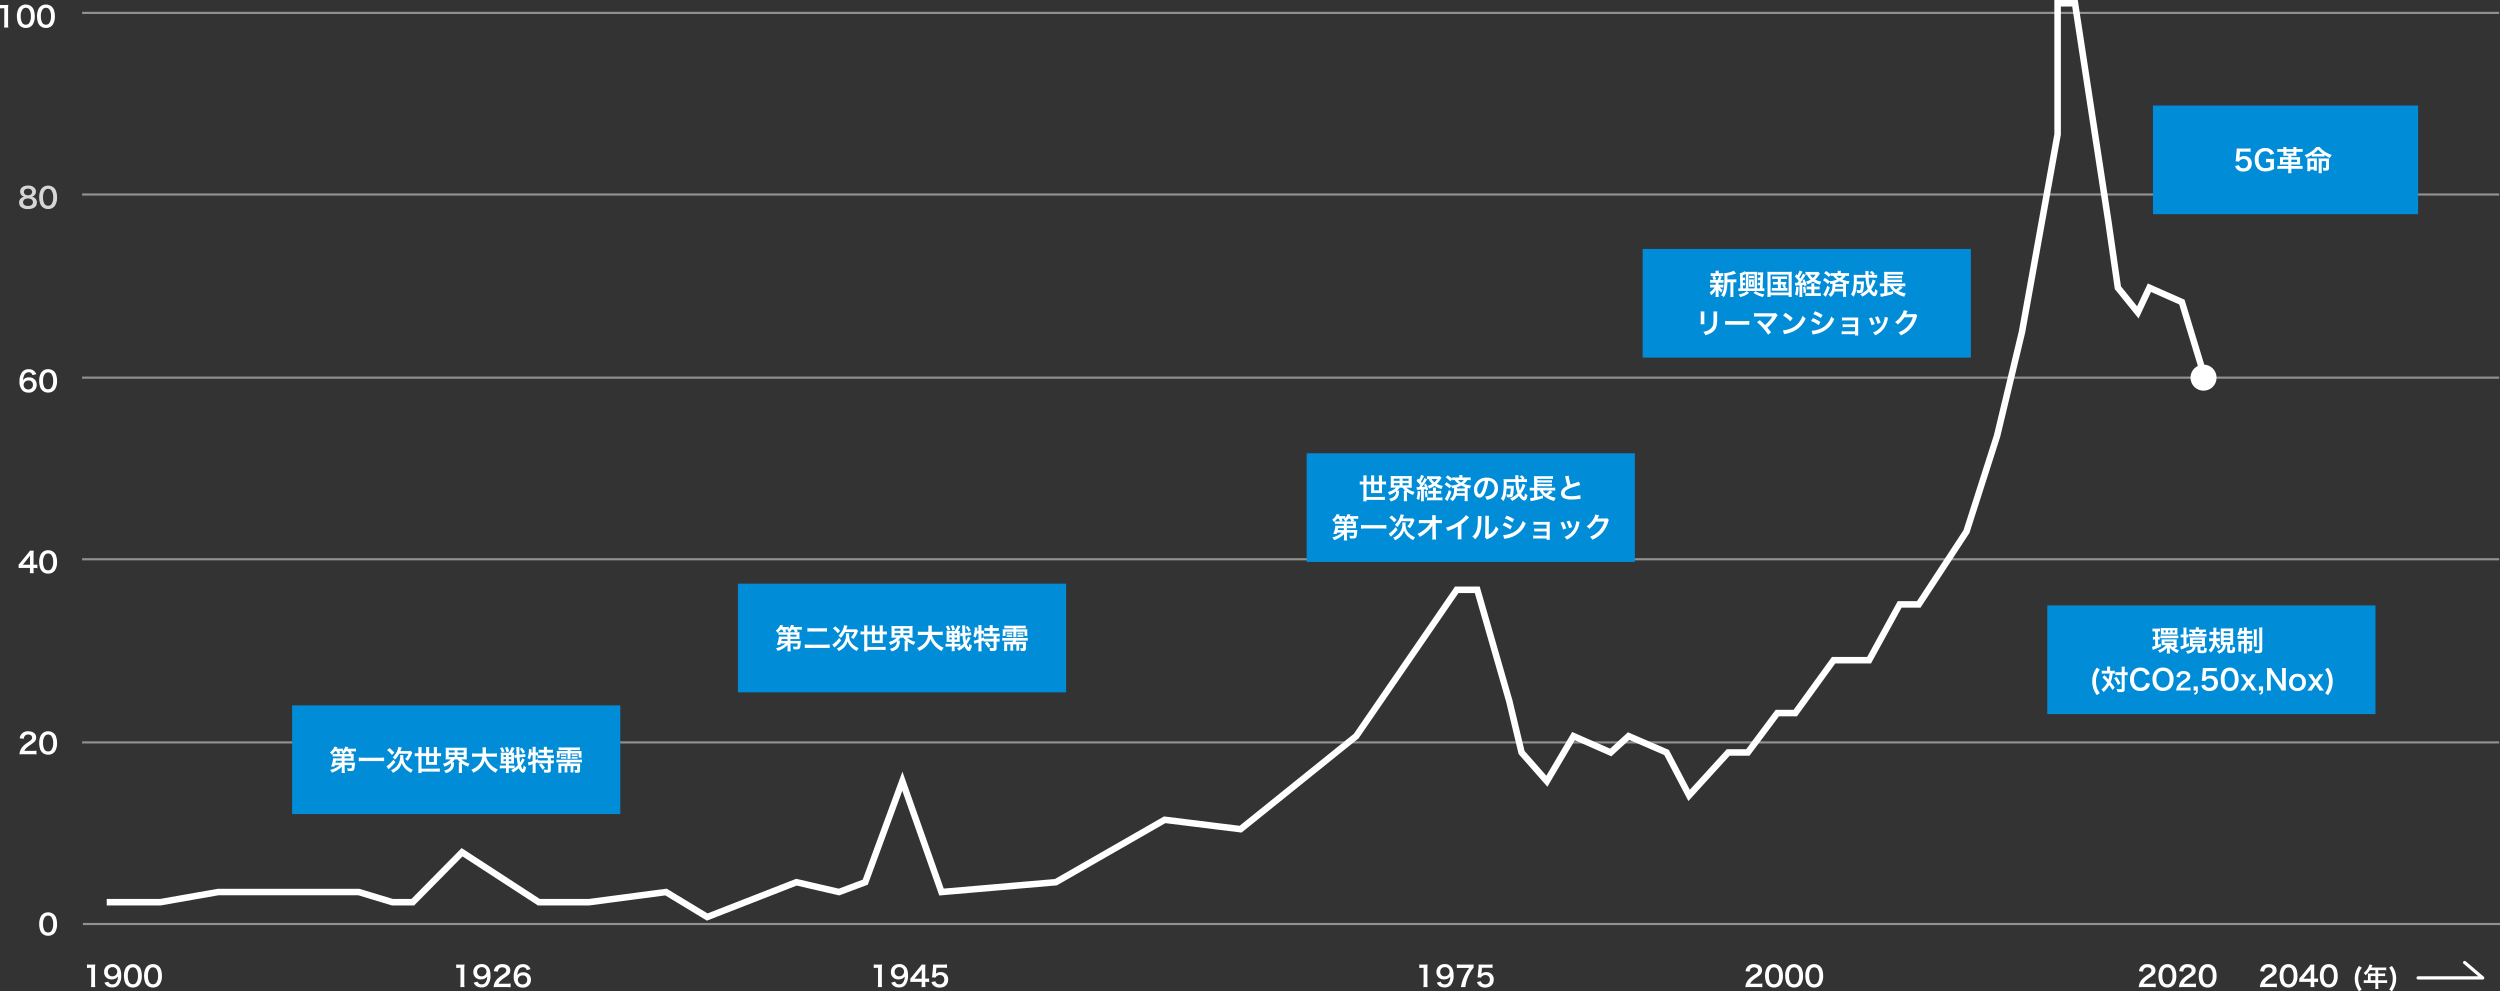 <svg xmlns="http://www.w3.org/2000/svg" width="1150.211" height="456.097" viewBox="0 0 1150.211 456.097">
  <rect x="0" y="0" width="1150.211" height="456.097" fill="#333333" stroke="none"/>
  <g id="グループ_18769" data-name="グループ 18769" transform="translate(-23014.996 -5145)">
    <line id="線_3088" data-name="線 3088" x2="1112.061" transform="translate(23052.766 5402.305)" fill="none" stroke="#eaeaea" stroke-width="1" opacity="0.514"/>
    <line id="線_3090" data-name="線 3090" x2="1112.061" transform="translate(23052.766 5234.486)" fill="none" stroke="#eaeaea" stroke-width="1" opacity="0.514"/>
    <line id="線_3086" data-name="線 3086" x2="1112.061" transform="translate(23053.145 5570.124)" fill="none" stroke="#eaeaea" stroke-width="1" opacity="0.514"/>
    <line id="線_3091" data-name="線 3091" x2="1112.061" transform="translate(23052.766 5150.935)" fill="none" stroke="#eaeaea" stroke-width="1" opacity="0.514"/>
    <line id="線_3087" data-name="線 3087" x2="1112.061" transform="translate(23052.766 5486.57)" fill="none" stroke="#eaeaea" stroke-width="1" opacity="0.514"/>
    <line id="線_3089" data-name="線 3089" x2="1112.061" transform="translate(23052.766 5318.753)" fill="none" stroke="#eaeaea" stroke-width="1" opacity="0.514"/>
    <path id="パス_9229" data-name="パス 9229" d="M-9.568-3.822a8.559,8.559,0,0,1-1.313.091h-.455V-7.995a18.3,18.3,0,0,1,.091-2.2H-13a12.373,12.373,0,0,1-1.079,1.43l-3.081,3.77c-.455.546-.6.715-1.04,1.2v1.6c.442-.039.858-.052,1.625-.052h3.6v.9a8.292,8.292,0,0,1-.1,1.508h1.846a8.078,8.078,0,0,1-.1-1.482v-.923h.468a10.033,10.033,0,0,1,1.3.091Zm-3.393.1h-3.315l2.5-3.094c.468-.572.624-.78.884-1.157a14.713,14.713,0,0,0-.065,1.56ZM-4.641.364A3.69,3.69,0,0,0-1.482-1.17,6.828,6.828,0,0,0-.52-5.018a8.743,8.743,0,0,0-.507-3.016,3.642,3.642,0,0,0-.858-1.313A3.776,3.776,0,0,0-4.628-10.4,3.7,3.7,0,0,0-7.943-8.593a7.654,7.654,0,0,0-.793,3.6A8.7,8.7,0,0,0-8.229-2,3.642,3.642,0,0,0-7.371-.689,3.745,3.745,0,0,0-4.641.364Zm.013-1.508a1.9,1.9,0,0,1-1.664-.845,5.848,5.848,0,0,1-.663-3.094A4.851,4.851,0,0,1-6.1-8.242a1.748,1.748,0,0,1,1.456-.663,1.879,1.879,0,0,1,1.417.546,5.042,5.042,0,0,1,.91,3.328,5.009,5.009,0,0,1-.91,3.341,1.889,1.889,0,0,1-1.4.546Z" transform="translate(23041.766 5408.554)" fill="#fff"/>
    <path id="パス_9231" data-name="パス 9231" d="M-15.613-5.265a2.814,2.814,0,0,0-1.287.52,2.464,2.464,0,0,0-1.066,2.132,2.7,2.7,0,0,0,.754,1.95A4.465,4.465,0,0,0-13.923.377c2.665,0,4.121-1.066,4.121-3a2.462,2.462,0,0,0-.91-2.028,2.469,2.469,0,0,0-1.4-.611A2.412,2.412,0,0,0-10.244-7.7,2.557,2.557,0,0,0-10.6-9a3.645,3.645,0,0,0-3.289-1.417c-2.223,0-3.627,1.053-3.627,2.717a2.492,2.492,0,0,0,.637,1.716,2.494,2.494,0,0,0,1.266.719Zm1.729-3.744C-12.727-9.009-12-8.424-12-7.5c0,.949-.7,1.534-1.859,1.534-1.183,0-1.911-.6-1.911-1.547C-15.769-8.424-15.028-9.009-13.884-9.009Zm-.026,7.956c-1.4,0-2.236-.624-2.236-1.69s.858-1.742,2.262-1.742,2.249.65,2.249,1.729S-12.454-1.053-13.91-1.053ZM-4.641.364A3.69,3.69,0,0,0-1.482-1.17,6.828,6.828,0,0,0-.52-5.018a8.743,8.743,0,0,0-.507-3.016,3.642,3.642,0,0,0-.858-1.313A3.776,3.776,0,0,0-4.628-10.4,3.7,3.7,0,0,0-7.943-8.593a7.654,7.654,0,0,0-.793,3.6A8.7,8.7,0,0,0-8.229-2,3.642,3.642,0,0,0-7.371-.689,3.745,3.745,0,0,0-4.641.364Zm.013-1.508a1.9,1.9,0,0,1-1.664-.845,5.848,5.848,0,0,1-.663-3.094A4.851,4.851,0,0,1-6.1-8.242a1.748,1.748,0,0,1,1.456-.663,1.879,1.879,0,0,1,1.417.546,5.042,5.042,0,0,1,.91,3.328,5.009,5.009,0,0,1-.91,3.341,1.889,1.889,0,0,1-1.4.546Z" transform="translate(23041.766 5240.805)" fill="#fff" opacity="0.8"/>
    <path id="パス_9228" data-name="パス 9228" d="M-4.641.364A3.69,3.69,0,0,0-1.482-1.17,6.828,6.828,0,0,0-.52-5.018a8.743,8.743,0,0,0-.507-3.016,3.642,3.642,0,0,0-.858-1.313A3.776,3.776,0,0,0-4.628-10.4,3.7,3.7,0,0,0-7.943-8.593a7.654,7.654,0,0,0-.793,3.6A8.7,8.7,0,0,0-8.229-2,3.642,3.642,0,0,0-7.371-.689,3.745,3.745,0,0,0-4.641.364Zm.013-1.508a1.9,1.9,0,0,1-1.664-.845,5.848,5.848,0,0,1-.663-3.094A4.851,4.851,0,0,1-6.1-8.242a1.748,1.748,0,0,1,1.456-.663,1.879,1.879,0,0,1,1.417.546,5.042,5.042,0,0,1,.91,3.328,5.009,5.009,0,0,1-.91,3.341,1.889,1.889,0,0,1-1.4.546Z" transform="translate(23041.766 5575.162)" fill="#fff"/>
    <path id="パス_9226" data-name="パス 9226" d="M5.824.156a10.9,10.9,0,0,1-.1-1.69V-8.112a19.588,19.588,0,0,1,.1-2.145,9.454,9.454,0,0,1-1.326.065H3.3A7.224,7.224,0,0,1,2-10.27v1.651A11.561,11.561,0,0,1,3.341-8.7h.624v7.163a10.791,10.791,0,0,1-.1,1.69Zm4.225-2.041A3.681,3.681,0,0,0,11.115-.442a3.756,3.756,0,0,0,2.509.754,3.6,3.6,0,0,0,2.769-.988,6.554,6.554,0,0,0,1.378-4.511,8.328,8.328,0,0,0-.377-2.691,3.686,3.686,0,0,0-3.575-2.561,4.249,4.249,0,0,0-2.275.572A3.427,3.427,0,0,0,9.893-6.812a3.247,3.247,0,0,0,.985,2.52,3.247,3.247,0,0,0,2.551.9,3.534,3.534,0,0,0,2.106-.6,2.538,2.538,0,0,0,.689-.741,4.271,4.271,0,0,1-1.014,3.1,1.964,1.964,0,0,1-1.469.533,1.958,1.958,0,0,1-1.5-.533,2.159,2.159,0,0,1-.4-.715ZM13.689-4.8a1.942,1.942,0,0,1-1.508-.569,1.942,1.942,0,0,1-.559-1.511,2.037,2.037,0,0,1,.59-1.533,2.037,2.037,0,0,1,1.529-.6,2.052,2.052,0,0,1,1.552.566,2.052,2.052,0,0,1,.632,1.527,2.132,2.132,0,0,1-.665,1.537,2.132,2.132,0,0,1-1.571.582ZM23.127.364A3.69,3.69,0,0,0,26.286-1.17a6.828,6.828,0,0,0,.962-3.848,8.743,8.743,0,0,0-.507-3.016,3.642,3.642,0,0,0-.858-1.313A3.776,3.776,0,0,0,23.14-10.4a3.7,3.7,0,0,0-3.315,1.807,7.654,7.654,0,0,0-.793,3.6A8.7,8.7,0,0,0,19.539-2,3.642,3.642,0,0,0,20.4-.689,3.745,3.745,0,0,0,23.127.364Zm.013-1.508a1.9,1.9,0,0,1-1.664-.845,5.848,5.848,0,0,1-.663-3.094,4.851,4.851,0,0,1,.858-3.159,1.748,1.748,0,0,1,1.456-.663,1.879,1.879,0,0,1,1.417.546,5.042,5.042,0,0,1,.91,3.328,5.009,5.009,0,0,1-.91,3.341,1.889,1.889,0,0,1-1.4.546ZM32.383.364A3.69,3.69,0,0,0,35.542-1.17,6.828,6.828,0,0,0,36.5-5.018,8.743,8.743,0,0,0,36-8.034a3.642,3.642,0,0,0-.858-1.313A3.776,3.776,0,0,0,32.4-10.4a3.7,3.7,0,0,0-3.315,1.807,7.654,7.654,0,0,0-.793,3.6A8.7,8.7,0,0,0,28.8-2a3.642,3.642,0,0,0,.858,1.313A3.745,3.745,0,0,0,32.383.364ZM32.4-1.144a1.9,1.9,0,0,1-1.664-.845,5.848,5.848,0,0,1-.663-3.094,4.851,4.851,0,0,1,.858-3.159,1.748,1.748,0,0,1,1.456-.663,1.879,1.879,0,0,1,1.417.546,5.042,5.042,0,0,1,.91,3.328A5.009,5.009,0,0,1,33.8-1.69a1.889,1.889,0,0,1-1.4.546Z" transform="translate(23053 5598.984)" fill="#fff"/>
    <path id="パス_9222" data-name="パス 9222" d="M6.552.156c.832,0,1.352.026,1.963.078V-1.482a13.659,13.659,0,0,1-1.9.1H2.977a3.134,3.134,0,0,1,.741-1.17,11.373,11.373,0,0,1,1.547-1.3,16.275,16.275,0,0,0,2.184-1.6,2.639,2.639,0,0,0,.923-2.08c0-1.781-1.4-2.873-3.679-2.873A3.78,3.78,0,0,0,1.716-9.243a3.9,3.9,0,0,0-.9,2.08l1.859.221a2.471,2.471,0,0,1,.4-1.2,1.837,1.837,0,0,1,1.651-.767c1.1,0,1.794.546,1.794,1.43,0,.663-.364,1.092-1.56,1.911A17.9,17.9,0,0,0,2.821-3.991,6.416,6.416,0,0,0,1.04-1.443,6.642,6.642,0,0,0,.7.221,11.981,11.981,0,0,1,2.379.156Zm7.319.208A3.69,3.69,0,0,0,17.03-1.17a6.828,6.828,0,0,0,.962-3.848,8.743,8.743,0,0,0-.507-3.016,3.642,3.642,0,0,0-.858-1.313A3.776,3.776,0,0,0,13.884-10.4a3.7,3.7,0,0,0-3.315,1.807,7.654,7.654,0,0,0-.793,3.6A8.7,8.7,0,0,0,10.283-2a3.642,3.642,0,0,0,.858,1.313A3.745,3.745,0,0,0,13.871.364Zm.013-1.508a1.9,1.9,0,0,1-1.664-.845,5.848,5.848,0,0,1-.663-3.094,4.851,4.851,0,0,1,.858-3.159,1.748,1.748,0,0,1,1.456-.663,1.879,1.879,0,0,1,1.417.546,5.042,5.042,0,0,1,.91,3.328,5.009,5.009,0,0,1-.91,3.341,1.889,1.889,0,0,1-1.4.546ZM23.127.364A3.69,3.69,0,0,0,26.286-1.17a6.828,6.828,0,0,0,.962-3.848,8.743,8.743,0,0,0-.507-3.016,3.642,3.642,0,0,0-.858-1.313A3.776,3.776,0,0,0,23.14-10.4a3.7,3.7,0,0,0-3.315,1.807,7.654,7.654,0,0,0-.793,3.6A8.7,8.7,0,0,0,19.539-2,3.642,3.642,0,0,0,20.4-.689,3.745,3.745,0,0,0,23.127.364Zm.013-1.508a1.9,1.9,0,0,1-1.664-.845,5.848,5.848,0,0,1-.663-3.094,4.851,4.851,0,0,1,.858-3.159,1.748,1.748,0,0,1,1.456-.663,1.879,1.879,0,0,1,1.417.546,5.042,5.042,0,0,1,.91,3.328,5.009,5.009,0,0,1-.91,3.341,1.889,1.889,0,0,1-1.4.546ZM32.383.364A3.69,3.69,0,0,0,35.542-1.17,6.828,6.828,0,0,0,36.5-5.018,8.743,8.743,0,0,0,36-8.034a3.642,3.642,0,0,0-.858-1.313A3.776,3.776,0,0,0,32.4-10.4a3.7,3.7,0,0,0-3.315,1.807,7.654,7.654,0,0,0-.793,3.6A8.7,8.7,0,0,0,28.8-2a3.642,3.642,0,0,0,.858,1.313A3.745,3.745,0,0,0,32.383.364ZM32.4-1.144a1.9,1.9,0,0,1-1.664-.845,5.848,5.848,0,0,1-.663-3.094,4.851,4.851,0,0,1,.858-3.159,1.748,1.748,0,0,1,1.456-.663,1.879,1.879,0,0,1,1.417.546,5.042,5.042,0,0,1,.91,3.328A5.009,5.009,0,0,1,33.8-1.69a1.889,1.889,0,0,1-1.4.546Z" transform="translate(23817.301 5598.985)" fill="#fff"/>
    <path id="パス_9221" data-name="パス 9221" d="M6.552.156c.832,0,1.352.026,1.963.078V-1.482a13.659,13.659,0,0,1-1.9.1H2.977a3.134,3.134,0,0,1,.741-1.17,11.373,11.373,0,0,1,1.547-1.3,16.275,16.275,0,0,0,2.184-1.6,2.639,2.639,0,0,0,.923-2.08c0-1.781-1.4-2.873-3.679-2.873A3.78,3.78,0,0,0,1.716-9.243a3.9,3.9,0,0,0-.9,2.08l1.859.221a2.471,2.471,0,0,1,.4-1.2,1.837,1.837,0,0,1,1.651-.767c1.1,0,1.794.546,1.794,1.43,0,.663-.364,1.092-1.56,1.911A17.9,17.9,0,0,0,2.821-3.991,6.416,6.416,0,0,0,1.04-1.443,6.642,6.642,0,0,0,.7.221,11.981,11.981,0,0,1,2.379.156Zm7.319.208A3.69,3.69,0,0,0,17.03-1.17a6.828,6.828,0,0,0,.962-3.848,8.743,8.743,0,0,0-.507-3.016,3.642,3.642,0,0,0-.858-1.313A3.776,3.776,0,0,0,13.884-10.4a3.7,3.7,0,0,0-3.315,1.807,7.654,7.654,0,0,0-.793,3.6A8.7,8.7,0,0,0,10.283-2a3.642,3.642,0,0,0,.858,1.313A3.745,3.745,0,0,0,13.871.364Zm.013-1.508a1.9,1.9,0,0,1-1.664-.845,5.848,5.848,0,0,1-.663-3.094,4.851,4.851,0,0,1,.858-3.159,1.748,1.748,0,0,1,1.456-.663,1.879,1.879,0,0,1,1.417.546,5.042,5.042,0,0,1,.91,3.328,5.009,5.009,0,0,1-.91,3.341,1.889,1.889,0,0,1-1.4.546Zm11.18,1.3c.832,0,1.352.026,1.963.078V-1.482a13.659,13.659,0,0,1-1.9.1h-3.64a3.134,3.134,0,0,1,.741-1.17,11.373,11.373,0,0,1,1.547-1.3,16.275,16.275,0,0,0,2.184-1.6,2.639,2.639,0,0,0,.923-2.08c0-1.781-1.4-2.873-3.679-2.873a3.78,3.78,0,0,0-2.977,1.157,3.9,3.9,0,0,0-.9,2.08l1.859.221a2.471,2.471,0,0,1,.4-1.2,1.837,1.837,0,0,1,1.651-.767c1.1,0,1.794.546,1.794,1.43,0,.663-.364,1.092-1.56,1.911A17.9,17.9,0,0,0,21.325-4a6.416,6.416,0,0,0-1.781,2.548,6.642,6.642,0,0,0-.33,1.673A11.981,11.981,0,0,1,20.891.156Zm7.319.208A3.69,3.69,0,0,0,35.542-1.17,6.828,6.828,0,0,0,36.5-5.018,8.743,8.743,0,0,0,36-8.034a3.642,3.642,0,0,0-.858-1.313A3.776,3.776,0,0,0,32.4-10.4a3.7,3.7,0,0,0-3.315,1.807,7.654,7.654,0,0,0-.793,3.6A8.7,8.7,0,0,0,28.8-2a3.642,3.642,0,0,0,.858,1.313A3.745,3.745,0,0,0,32.383.364ZM32.4-1.144a1.9,1.9,0,0,1-1.664-.845,5.848,5.848,0,0,1-.663-3.094,4.851,4.851,0,0,1,.858-3.159,1.748,1.748,0,0,1,1.456-.663,1.879,1.879,0,0,1,1.417.546,5.042,5.042,0,0,1,.91,3.328A5.009,5.009,0,0,1,33.8-1.69a1.889,1.889,0,0,1-1.4.546Z" transform="translate(23998.301 5598.985)" fill="#fff"/>
    <path id="パス_9219" data-name="パス 9219" d="M6.552.156c.832,0,1.352.026,1.963.078V-1.482a13.659,13.659,0,0,1-1.9.1H2.977a3.134,3.134,0,0,1,.741-1.17,11.373,11.373,0,0,1,1.547-1.3,16.275,16.275,0,0,0,2.184-1.6,2.639,2.639,0,0,0,.923-2.08c0-1.781-1.4-2.873-3.679-2.873A3.78,3.78,0,0,0,1.716-9.243a3.9,3.9,0,0,0-.9,2.08l1.859.221a2.471,2.471,0,0,1,.4-1.2,1.837,1.837,0,0,1,1.651-.767c1.1,0,1.794.546,1.794,1.43,0,.663-.364,1.092-1.56,1.911A17.9,17.9,0,0,0,2.821-3.991,6.416,6.416,0,0,0,1.04-1.443,6.642,6.642,0,0,0,.7.221,11.981,11.981,0,0,1,2.379.156Zm7.319.208A3.69,3.69,0,0,0,17.03-1.17a6.828,6.828,0,0,0,.962-3.848,8.743,8.743,0,0,0-.507-3.016,3.642,3.642,0,0,0-.858-1.313A3.776,3.776,0,0,0,13.884-10.4a3.7,3.7,0,0,0-3.315,1.807,7.654,7.654,0,0,0-.793,3.6A8.7,8.7,0,0,0,10.283-2a3.642,3.642,0,0,0,.858,1.313A3.745,3.745,0,0,0,13.871.364Zm.013-1.508a1.9,1.9,0,0,1-1.664-.845,5.848,5.848,0,0,1-.663-3.094,4.851,4.851,0,0,1,.858-3.159,1.748,1.748,0,0,1,1.456-.663,1.879,1.879,0,0,1,1.417.546,5.042,5.042,0,0,1,.91,3.328,5.009,5.009,0,0,1-.91,3.341,1.889,1.889,0,0,1-1.4.546ZM27.456-3.822a8.558,8.558,0,0,1-1.313.091h-.455V-7.995a18.3,18.3,0,0,1,.091-2.2H24.024a12.373,12.373,0,0,1-1.079,1.43l-3.081,3.77c-.455.546-.6.715-1.04,1.2v1.6c.442-.039.858-.052,1.625-.052h3.6v.9a8.292,8.292,0,0,1-.1,1.508H25.8a8.078,8.078,0,0,1-.1-1.482v-.923h.468a10.033,10.033,0,0,1,1.3.091Zm-3.393.1H20.748l2.5-3.094c.468-.572.624-.78.884-1.157a14.711,14.711,0,0,0-.065,1.56ZM32.383.364A3.69,3.69,0,0,0,35.542-1.17,6.828,6.828,0,0,0,36.5-5.018,8.743,8.743,0,0,0,36-8.034a3.642,3.642,0,0,0-.858-1.313A3.776,3.776,0,0,0,32.4-10.4a3.7,3.7,0,0,0-3.315,1.807,7.654,7.654,0,0,0-.793,3.6A8.7,8.7,0,0,0,28.8-2a3.642,3.642,0,0,0,.858,1.313A3.745,3.745,0,0,0,32.383.364ZM32.4-1.144a1.9,1.9,0,0,1-1.664-.845,5.848,5.848,0,0,1-.663-3.094,4.851,4.851,0,0,1,.858-3.159,1.748,1.748,0,0,1,1.456-.663,1.879,1.879,0,0,1,1.417.546,5.042,5.042,0,0,1,.91,3.328A5.009,5.009,0,0,1,33.8-1.69a1.889,1.889,0,0,1-1.4.546Z" transform="translate(24054.043 5598.985)" fill="#fff"/>
    <path id="パス_9220" data-name="パス 9220" d="M4.56,1.26A8.309,8.309,0,0,1,3.312-1.116a8.587,8.587,0,0,1-.384-2.6,8.3,8.3,0,0,1,.408-2.652A7.916,7.916,0,0,1,4.584-8.76L3.312-9.576a9.656,9.656,0,0,0-1.5,2.844,9.388,9.388,0,0,0-.468,2.988,9.13,9.13,0,0,0,.7,3.576,9.936,9.936,0,0,0,1.272,2.28ZM7.4-2.976H6.792a10.057,10.057,0,0,1-1.308-.072V-1.68a10.32,10.32,0,0,1,1.308-.072h4.032V-.276a8.746,8.746,0,0,1-.072,1.308h1.464a7.226,7.226,0,0,1-.072-1.284v-1.5h2.784a10.187,10.187,0,0,1,1.308.072V-3.048a9.8,9.8,0,0,1-1.308.072H12.144V-4.92h1.968a11.293,11.293,0,0,1,1.2.048V-6.144a8.809,8.809,0,0,1-1.236.06H12.144v-1.56h2.448a8.832,8.832,0,0,1,1.224.06V-8.892a8.521,8.521,0,0,1-1.224.06H8.976c.216-.468.336-.72.348-.756.084-.18.108-.216.18-.36l-1.428-.288a3.466,3.466,0,0,1-.288.876,7.449,7.449,0,0,1-2.34,3.012A5.253,5.253,0,0,1,6.336-5.28a11.065,11.065,0,0,0,1.98-2.364h2.508v1.56H8.208c-.324,0-.588-.012-.84-.036a6.588,6.588,0,0,1,.036.7Zm1.26,0V-4.92h2.16v1.944Zm9.768,5.088a10.518,10.518,0,0,0,1.284-2.28A9.3,9.3,0,0,0,20.4-3.744a9.734,9.734,0,0,0-.456-2.988,10.023,10.023,0,0,0-1.512-2.844L17.16-8.76a7.917,7.917,0,0,1,1.248,2.388,8.3,8.3,0,0,1,.408,2.652,8.587,8.587,0,0,1-.384,2.6,8.309,8.309,0,0,1-1.248,2.38Z" transform="translate(24097.043 5598.985)" fill="#fff"/>
    <path id="パス_9224" data-name="パス 9224" d="M5.824.156a10.9,10.9,0,0,1-.1-1.69V-8.112a19.588,19.588,0,0,1,.1-2.145,9.454,9.454,0,0,1-1.326.065H3.3A7.224,7.224,0,0,1,2-10.27v1.651A11.561,11.561,0,0,1,3.341-8.7h.624v7.163a10.791,10.791,0,0,1-.1,1.69Zm4.225-2.041A3.681,3.681,0,0,0,11.115-.442a3.756,3.756,0,0,0,2.509.754,3.6,3.6,0,0,0,2.769-.988,6.554,6.554,0,0,0,1.378-4.511,8.328,8.328,0,0,0-.377-2.691,3.686,3.686,0,0,0-3.575-2.561,4.249,4.249,0,0,0-2.275.572A3.427,3.427,0,0,0,9.893-6.812a3.247,3.247,0,0,0,.985,2.52,3.247,3.247,0,0,0,2.551.9,3.534,3.534,0,0,0,2.106-.6,2.538,2.538,0,0,0,.689-.741,4.271,4.271,0,0,1-1.014,3.1,1.964,1.964,0,0,1-1.469.533,1.958,1.958,0,0,1-1.5-.533,2.159,2.159,0,0,1-.4-.715ZM13.689-4.8a1.942,1.942,0,0,1-1.508-.569,1.942,1.942,0,0,1-.559-1.511,2.037,2.037,0,0,1,.59-1.533,2.037,2.037,0,0,1,1.529-.6,2.052,2.052,0,0,1,1.552.566,2.052,2.052,0,0,1,.632,1.527,2.132,2.132,0,0,1-.665,1.537,2.132,2.132,0,0,1-1.571.582Zm13.767.975a8.558,8.558,0,0,1-1.313.091h-.455V-7.995a18.3,18.3,0,0,1,.091-2.2H24.024a12.373,12.373,0,0,1-1.079,1.43l-3.081,3.77c-.455.546-.6.715-1.04,1.2v1.6c.442-.039.858-.052,1.625-.052h3.6v.9a8.292,8.292,0,0,1-.1,1.508H25.8a8.078,8.078,0,0,1-.1-1.482v-.923h.468a10.033,10.033,0,0,1,1.3.091Zm-3.393.1H20.748l2.5-3.094c.468-.572.624-.78.884-1.157a14.711,14.711,0,0,0-.065,1.56Zm4.472,1.56a3.835,3.835,0,0,0,.819,1.417A3.8,3.8,0,0,0,32.318.39c2.418,0,3.913-1.417,3.913-3.7a3.2,3.2,0,0,0-.923-2.444,3.34,3.34,0,0,0-2.535-.975,3.2,3.2,0,0,0-2.223.793q.058-.39.078-.546l.208-2.275h3.055a12.47,12.47,0,0,1,1.794.1V-10.3a9.9,9.9,0,0,1-1.807.1h-3.2c-.689,0-.988-.013-1.378-.039-.013.65-.039,1.092-.052,1.326l-.3,3.224c-.026.364-.039.429-.169,1.352l1.625.156a1.491,1.491,0,0,1,.39-.585,2.285,2.285,0,0,1,1.612-.6,1.939,1.939,0,0,1,1.5.584,1.939,1.939,0,0,1,.541,1.519,2.016,2.016,0,0,1-.582,1.554,2.016,2.016,0,0,1-1.55.591,1.969,1.969,0,0,1-1.6-.663,1.78,1.78,0,0,1-.39-.754Z" transform="translate(23415 5598.985)" fill="#fff"/>
    <path id="パス_9223" data-name="パス 9223" d="M5.824.156a10.9,10.9,0,0,1-.1-1.69V-8.112a19.588,19.588,0,0,1,.1-2.145,9.454,9.454,0,0,1-1.326.065H3.3A7.224,7.224,0,0,1,2-10.27v1.651A11.561,11.561,0,0,1,3.341-8.7h.624v7.163a10.791,10.791,0,0,1-.1,1.69Zm4.225-2.041A3.681,3.681,0,0,0,11.115-.442a3.756,3.756,0,0,0,2.509.754,3.6,3.6,0,0,0,2.769-.988,6.554,6.554,0,0,0,1.378-4.511,8.328,8.328,0,0,0-.377-2.691,3.686,3.686,0,0,0-3.575-2.561,4.249,4.249,0,0,0-2.275.572A3.427,3.427,0,0,0,9.893-6.812a3.247,3.247,0,0,0,.985,2.52,3.247,3.247,0,0,0,2.551.9,3.534,3.534,0,0,0,2.106-.6,2.538,2.538,0,0,0,.689-.741,4.271,4.271,0,0,1-1.014,3.1,1.964,1.964,0,0,1-1.469.533,1.958,1.958,0,0,1-1.5-.533,2.159,2.159,0,0,1-.4-.715ZM13.689-4.8a1.942,1.942,0,0,1-1.508-.569,1.942,1.942,0,0,1-.559-1.511,2.037,2.037,0,0,1,.59-1.533,2.037,2.037,0,0,1,1.529-.6,2.052,2.052,0,0,1,1.552.566,2.052,2.052,0,0,1,.632,1.527,2.132,2.132,0,0,1-.665,1.537,2.132,2.132,0,0,1-1.571.582Zm13.273-5.46a14.363,14.363,0,0,1-1.781.065H21.047a14.359,14.359,0,0,1-1.781-.091V-8.57a12.413,12.413,0,0,1,1.7-.091h4.017a21.484,21.484,0,0,0-2.275,3.783A19.432,19.432,0,0,0,21.138.156h2.054A16.744,16.744,0,0,1,25.61-6.877a8.847,8.847,0,0,1,1.352-1.872Zm1.573,8.1a3.835,3.835,0,0,0,.819,1.417A3.8,3.8,0,0,0,32.318.39c2.418,0,3.913-1.417,3.913-3.7a3.2,3.2,0,0,0-.923-2.444,3.34,3.34,0,0,0-2.535-.975,3.2,3.2,0,0,0-2.223.793q.058-.39.078-.546l.208-2.275h3.055a12.47,12.47,0,0,1,1.794.1V-10.3a9.9,9.9,0,0,1-1.807.1h-3.2c-.689,0-.988-.013-1.378-.039-.013.65-.039,1.092-.052,1.326l-.3,3.224c-.026.364-.039.429-.169,1.352l1.625.156a1.491,1.491,0,0,1,.39-.585,2.285,2.285,0,0,1,1.612-.6,1.939,1.939,0,0,1,1.5.584,1.939,1.939,0,0,1,.541,1.519,2.016,2.016,0,0,1-.582,1.554,2.016,2.016,0,0,1-1.55.591,1.969,1.969,0,0,1-1.6-.663,1.78,1.78,0,0,1-.39-.754Z" transform="translate(23666 5598.985)" fill="#fff"/>
    <path id="パス_9225" data-name="パス 9225" d="M5.824.156a10.9,10.9,0,0,1-.1-1.69V-8.112a19.588,19.588,0,0,1,.1-2.145,9.454,9.454,0,0,1-1.326.065H3.3A7.224,7.224,0,0,1,2-10.27v1.651A11.561,11.561,0,0,1,3.341-8.7h.624v7.163a10.791,10.791,0,0,1-.1,1.69Zm4.225-2.041A3.681,3.681,0,0,0,11.115-.442a3.756,3.756,0,0,0,2.509.754,3.6,3.6,0,0,0,2.769-.988,6.554,6.554,0,0,0,1.378-4.511,8.328,8.328,0,0,0-.377-2.691,3.686,3.686,0,0,0-3.575-2.561,4.249,4.249,0,0,0-2.275.572A3.427,3.427,0,0,0,9.893-6.812a3.247,3.247,0,0,0,.985,2.52,3.247,3.247,0,0,0,2.551.9,3.534,3.534,0,0,0,2.106-.6,2.538,2.538,0,0,0,.689-.741,4.271,4.271,0,0,1-1.014,3.1,1.964,1.964,0,0,1-1.469.533,1.958,1.958,0,0,1-1.5-.533,2.159,2.159,0,0,1-.4-.715ZM13.689-4.8a1.942,1.942,0,0,1-1.508-.569,1.942,1.942,0,0,1-.559-1.511,2.037,2.037,0,0,1,.59-1.533,2.037,2.037,0,0,1,1.529-.6,2.052,2.052,0,0,1,1.552.566,2.052,2.052,0,0,1,.632,1.527,2.132,2.132,0,0,1-.665,1.537,2.132,2.132,0,0,1-1.571.582ZM25.064.156c.832,0,1.352.026,1.963.078V-1.482a13.659,13.659,0,0,1-1.9.1h-3.64a3.134,3.134,0,0,1,.741-1.17,11.373,11.373,0,0,1,1.547-1.3,16.275,16.275,0,0,0,2.184-1.6,2.639,2.639,0,0,0,.923-2.08c0-1.781-1.4-2.873-3.679-2.873a3.78,3.78,0,0,0-2.977,1.157,3.9,3.9,0,0,0-.9,2.08l1.859.221a2.471,2.471,0,0,1,.4-1.2,1.837,1.837,0,0,1,1.651-.767c1.1,0,1.794.546,1.794,1.43,0,.663-.364,1.092-1.56,1.911A17.9,17.9,0,0,0,21.325-4a6.416,6.416,0,0,0-1.781,2.548,6.642,6.642,0,0,0-.33,1.673A11.981,11.981,0,0,1,20.891.156ZM36.192-8.073A3.753,3.753,0,0,0,35.373-9.4a3.581,3.581,0,0,0-2.665-.988A3.692,3.692,0,0,0,29.536-8.84,7.081,7.081,0,0,0,28.47-4.823,5.7,5.7,0,0,0,29.978-.468,4.1,4.1,0,0,0,32.617.39a3.5,3.5,0,0,0,2.655-.928A3.5,3.5,0,0,0,36.387-3.12a3.734,3.734,0,0,0-.468-1.95A3.381,3.381,0,0,0,32.9-6.617a3.017,3.017,0,0,0-2.782,1.3,5.717,5.717,0,0,1,.533-2.3A2.16,2.16,0,0,1,32.695-8.97a1.636,1.636,0,0,1,1.742,1.313ZM32.6-5.2a1.877,1.877,0,0,1,1.508.536,1.877,1.877,0,0,1,.546,1.5,2.218,2.218,0,0,1-.3,1.183,2.068,2.068,0,0,1-1.781.91,2.063,2.063,0,0,1-1.545-.551,2.063,2.063,0,0,1-.655-1.5,2.1,2.1,0,0,1,.667-1.519A2.1,2.1,0,0,1,32.6-5.2Z" transform="translate(23222.889 5598.985)" fill="#fff"/>
    <path id="パス_9232" data-name="パス 9232" d="M-21.944.156a10.9,10.9,0,0,1-.1-1.69V-8.112a19.588,19.588,0,0,1,.1-2.145,9.454,9.454,0,0,1-1.326.065h-1.2a7.224,7.224,0,0,1-1.3-.078v1.651A11.561,11.561,0,0,1-24.427-8.7h.624v7.163a10.791,10.791,0,0,1-.1,1.69ZM-13.9.364A3.69,3.69,0,0,0-10.738-1.17a6.828,6.828,0,0,0,.962-3.848,8.743,8.743,0,0,0-.507-3.016,3.642,3.642,0,0,0-.858-1.313A3.776,3.776,0,0,0-13.884-10.4,3.7,3.7,0,0,0-17.2-8.593a7.654,7.654,0,0,0-.793,3.6A8.7,8.7,0,0,0-17.485-2a3.642,3.642,0,0,0,.858,1.313A3.745,3.745,0,0,0-13.9.364Zm.013-1.508a1.9,1.9,0,0,1-1.664-.845,5.848,5.848,0,0,1-.663-3.094,4.851,4.851,0,0,1,.858-3.159A1.748,1.748,0,0,1-13.9-8.905a1.879,1.879,0,0,1,1.417.546,5.042,5.042,0,0,1,.91,3.328,5.009,5.009,0,0,1-.91,3.341,1.889,1.889,0,0,1-1.4.546ZM-4.641.364A3.69,3.69,0,0,0-1.482-1.17,6.828,6.828,0,0,0-.52-5.018a8.743,8.743,0,0,0-.507-3.016,3.642,3.642,0,0,0-.858-1.313A3.776,3.776,0,0,0-4.628-10.4,3.7,3.7,0,0,0-7.943-8.593a7.654,7.654,0,0,0-.793,3.6A8.7,8.7,0,0,0-8.229-2,3.642,3.642,0,0,0-7.371-.689,3.745,3.745,0,0,0-4.641.364Zm.013-1.508a1.9,1.9,0,0,1-1.664-.845,5.848,5.848,0,0,1-.663-3.094A4.851,4.851,0,0,1-6.1-8.242a1.748,1.748,0,0,1,1.456-.663,1.879,1.879,0,0,1,1.417.546,5.042,5.042,0,0,1,.91,3.328,5.009,5.009,0,0,1-.91,3.341,1.889,1.889,0,0,1-1.4.546Z" transform="translate(23040.766 5157.5)" fill="#fff"/>
    <path id="パス_9227" data-name="パス 9227" d="M-11.96.156c.832,0,1.352.026,1.963.078V-1.482a13.659,13.659,0,0,1-1.9.1h-3.64a3.134,3.134,0,0,1,.741-1.17,11.373,11.373,0,0,1,1.547-1.3,16.275,16.275,0,0,0,2.184-1.6,2.639,2.639,0,0,0,.923-2.08c0-1.781-1.4-2.873-3.679-2.873A3.78,3.78,0,0,0-16.8-9.243a3.9,3.9,0,0,0-.9,2.08l1.859.221a2.471,2.471,0,0,1,.4-1.2,1.837,1.837,0,0,1,1.651-.767c1.1,0,1.794.546,1.794,1.43,0,.663-.364,1.092-1.56,1.911A17.9,17.9,0,0,0-15.7-4a6.416,6.416,0,0,0-1.781,2.548A6.642,6.642,0,0,0-17.81.221,11.981,11.981,0,0,1-16.133.156Zm7.319.208A3.69,3.69,0,0,0-1.482-1.17,6.828,6.828,0,0,0-.52-5.018a8.743,8.743,0,0,0-.507-3.016,3.642,3.642,0,0,0-.858-1.313A3.776,3.776,0,0,0-4.628-10.4,3.7,3.7,0,0,0-7.943-8.593a7.654,7.654,0,0,0-.793,3.6A8.7,8.7,0,0,0-8.229-2,3.642,3.642,0,0,0-7.371-.689,3.745,3.745,0,0,0-4.641.364Zm.013-1.508a1.9,1.9,0,0,1-1.664-.845,5.848,5.848,0,0,1-.663-3.094A4.851,4.851,0,0,1-6.1-8.242a1.748,1.748,0,0,1,1.456-.663,1.879,1.879,0,0,1,1.417.546,5.042,5.042,0,0,1,.91,3.328,5.009,5.009,0,0,1-.91,3.341,1.889,1.889,0,0,1-1.4.546Z" transform="translate(23041.766 5491.858)" fill="#fff"/>
    <path id="パス_9230" data-name="パス 9230" d="M-10.088-8.073A3.753,3.753,0,0,0-10.907-9.4a3.581,3.581,0,0,0-2.665-.988A3.692,3.692,0,0,0-16.744-8.84,7.081,7.081,0,0,0-17.81-4.823,5.7,5.7,0,0,0-16.3-.468,4.1,4.1,0,0,0-13.663.39a3.5,3.5,0,0,0,2.655-.928A3.5,3.5,0,0,0-9.893-3.12a3.734,3.734,0,0,0-.468-1.95,3.381,3.381,0,0,0-3.016-1.547,3.017,3.017,0,0,0-2.782,1.3,5.717,5.717,0,0,1,.533-2.3A2.16,2.16,0,0,1-13.585-8.97a1.636,1.636,0,0,1,1.742,1.313ZM-13.676-5.2a1.877,1.877,0,0,1,1.508.536,1.877,1.877,0,0,1,.546,1.5,2.218,2.218,0,0,1-.3,1.183,2.068,2.068,0,0,1-1.781.91,2.063,2.063,0,0,1-1.543-.552,2.063,2.063,0,0,1-.654-1.5,2.1,2.1,0,0,1,.665-1.517A2.1,2.1,0,0,1-13.676-5.2ZM-4.641.364A3.69,3.69,0,0,0-1.482-1.17,6.828,6.828,0,0,0-.52-5.018a8.743,8.743,0,0,0-.507-3.016,3.642,3.642,0,0,0-.858-1.313A3.776,3.776,0,0,0-4.628-10.4,3.7,3.7,0,0,0-7.943-8.593a7.654,7.654,0,0,0-.793,3.6A8.7,8.7,0,0,0-8.229-2,3.642,3.642,0,0,0-7.371-.689,3.745,3.745,0,0,0-4.641.364Zm.013-1.508a1.9,1.9,0,0,1-1.664-.845,5.848,5.848,0,0,1-.663-3.094A4.851,4.851,0,0,1-6.1-8.242a1.748,1.748,0,0,1,1.456-.663,1.879,1.879,0,0,1,1.417.546,5.042,5.042,0,0,1,.91,3.328,5.009,5.009,0,0,1-.91,3.341,1.889,1.889,0,0,1-1.4.546Z" transform="translate(23041.766 5325.251)" fill="#fff"/>
    <rect id="長方形_1554" data-name="長方形 1554" width="151" height="50" transform="translate(23354.5 5413.539)" fill="#008cd7"/>
    <rect id="長方形_1555" data-name="長方形 1555" width="151" height="50" transform="translate(23149.389 5469.539)" fill="#008cd7"/>
    <path id="パス_9241" data-name="パス 9241" d="M5.85-.338V0a5.64,5.64,0,0,1-.078,1.118H7.306A9.442,9.442,0,0,1,7.2-.325L7.176-2.5H10.53c-.091,1.46-.13,1.525-.845,1.525-.286,0-.91-.065-1.4-.13A5.544,5.544,0,0,1,8.606.169c.559.039.819.052,1.209.052.884,0,1.274-.1,1.521-.39s.351-.637.481-1.9c.026-.325.078-.741.117-1.235.013-.143.026-.221.052-.4a8.687,8.687,0,0,1-1.118.052h-3.7L7.15-4.524h3c.52,0,.884.013,1.209.039a5.939,5.939,0,0,1-.052-.949V-6.773a5.656,5.656,0,0,1,.052-.936,9.112,9.112,0,0,1-1.209.052H9.529L10.6-7.969c-.208-.338-.325-.533-.572-.9h1.014A10.184,10.184,0,0,1,12.4-8.8v-1.34a8.416,8.416,0,0,1-1.43.078H8.5a6.556,6.556,0,0,0,.325-.728l-1.378-.247A5.019,5.019,0,0,1,6.4-9.1v-1.053a6.275,6.275,0,0,1-1.274.078H3.458c.156-.26.208-.364.39-.7l-1.391-.26A5.27,5.27,0,0,1,.416-8.4a4.687,4.687,0,0,1,.845,1.053c.182-.169.247-.221.39-.364V-6.45a10.356,10.356,0,0,1,1.2-.052H5.759l.013.845H3.107c-.637,0-1-.013-1.235-.039a13.457,13.457,0,0,1-.2,1.417A11.36,11.36,0,0,1,.936-1.872l1.521.026c.091-.312.13-.429.195-.65H4.9A9.953,9.953,0,0,1,.468-.3,6.527,6.527,0,0,1,1.313.936,10.829,10.829,0,0,0,5.824-1.781ZM5.8-3.653H2.951c.1-.468.117-.546.169-.871H5.785ZM7.124-6.5H9.958v.845H7.137ZM6.773-7.657A6.339,6.339,0,0,0,7.826-8.866h.793a8.983,8.983,0,0,1,.663,1.209Zm-3.926,0a8.665,8.665,0,0,1-1.183-.052,7.789,7.789,0,0,0,1.014-1.17h.715a7.414,7.414,0,0,1,.585,1.222Zm1.313,0,1.079-.338c-.286-.507-.364-.637-.52-.884h.715c.273,0,.52.013.728.026-.182.169-.247.234-.468.416a4.075,4.075,0,0,1,.832.78Zm10.816-.26a14.907,14.907,0,0,1,1.794-.078h5.408a13.833,13.833,0,0,1,1.794.078V-9.568a13.01,13.01,0,0,1-1.807.078H16.744a15.951,15.951,0,0,1-1.768-.078ZM25.233-2.041a15.871,15.871,0,0,1-1.924.091H15.691a14.647,14.647,0,0,1-1.924-.091v1.69A18.276,18.276,0,0,1,15.73-.442h7.618a16.647,16.647,0,0,1,1.885.091ZM32.825-9c.1-.26.156-.416.234-.624.26-.689.286-.767.39-1.014l-1.56-.273a8.435,8.435,0,0,1-2.639,4.84,4.368,4.368,0,0,1,1.079,1.053,10.979,10.979,0,0,0,1.924-2.73h4.316a6.854,6.854,0,0,1-1.612,2.431,5.986,5.986,0,0,1,1.2.819A11.73,11.73,0,0,0,38-7.644c.156-.364.195-.455.286-.676l-.78-.754A7.241,7.241,0,0,1,36.244-9Zm-6.136-.416a11.563,11.563,0,0,1,2.236,2.2l1.118-1.053a15.47,15.47,0,0,0-2.236-2.08ZM29.6-5.031a12.333,12.333,0,0,1-2.054,2.2,6.059,6.059,0,0,1-1.131.858L27.39-.608c.117-.117.169-.169.429-.4A22.374,22.374,0,0,0,30.5-3.9ZM32.669-7.15a3.246,3.246,0,0,1,.052.585A6.691,6.691,0,0,1,30.979-1.82,6.741,6.741,0,0,1,28.5-.208a4.241,4.241,0,0,1,.819,1.235,8.214,8.214,0,0,0,2.8-1.989,6.979,6.979,0,0,0,1.339-2.561A6.563,6.563,0,0,0,35.1-.845,10.61,10.61,0,0,0,37.713,1a6.594,6.594,0,0,1,.832-1.378A8,8,0,0,1,36.361-1.6a5.807,5.807,0,0,1-1.82-2.392,8.055,8.055,0,0,1-.4-2.613,2.361,2.361,0,0,1,.052-.546Zm8.437-.819h-.26a11.111,11.111,0,0,1-1.43-.078v1.456a10.971,10.971,0,0,1,1.43-.078h.26V-.7c0,.754-.026,1.3-.078,1.846h1.521V.455h6.773A15.734,15.734,0,0,1,50.96.533V-.975A14.869,14.869,0,0,1,49.322-.9H42.549V-6.669h2.106v2.925A8.726,8.726,0,0,1,44.6-2.639c.4-.026.689-.039,1.131-.039H48.6c.442,0,.741.013,1.092.039-.039-.39-.052-.78-.052-1.17v-2.86H50.1a11.111,11.111,0,0,1,1.43.078V-8.047a10.833,10.833,0,0,1-1.43.078h-.455V-9.412a9.2,9.2,0,0,1,.091-1.4H48.152a10.747,10.747,0,0,1,.078,1.391v1.456H46.046V-9.412a11.866,11.866,0,0,1,.078-1.4h-1.56A9.5,9.5,0,0,1,44.655-9.4v1.43H42.549V-9.243a10.144,10.144,0,0,1,.091-1.56H41.028a14.734,14.734,0,0,1,.078,1.56Zm7.124,1.3v2.73H46.046v-2.73Zm7.813,1.508a7.506,7.506,0,0,1-3.692,2.015,5.282,5.282,0,0,1,.728,1.326,10.208,10.208,0,0,0,2.99-1.6c0,.078.013.143.013.169a2.661,2.661,0,0,1-.793,2.158A5.419,5.419,0,0,1,52.91-.013a5.47,5.47,0,0,1,.871,1.2C56.42.338,57.4-.806,57.486-3.224a4.375,4.375,0,0,1,.052-.6h-.975a6.663,6.663,0,0,0,1.209-1.339h1.352a7.362,7.362,0,0,0,1.287,1.339h-.754A6.765,6.765,0,0,1,59.722-2.8V-.377a10.776,10.776,0,0,1-.078,1.443h1.573a9.369,9.369,0,0,1-.078-1.43V-3.25a12.226,12.226,0,0,0,2.834,1.43,5.887,5.887,0,0,1,.689-1.4,8.415,8.415,0,0,1-3.809-1.937H62c.572,0,.975.013,1.391.052a9.189,9.189,0,0,1-.065-1.352V-9.178a9.682,9.682,0,0,1,.065-1.391,10.7,10.7,0,0,1-1.4.065H55.016a10.25,10.25,0,0,1-1.391-.065,12.766,12.766,0,0,1,.065,1.391v2.717a12.323,12.323,0,0,1-.065,1.352,13.591,13.591,0,0,1,1.365-.052Zm-.962-4.16h2.691v.988H55.081Zm0,2.093h2.691v.975H55.081Zm4.03-2.093h2.808v.988H59.111Zm0,2.093h2.808v.975H59.111Zm16.5.832a11.573,11.573,0,0,1,1.625.091V-7.956a10.825,10.825,0,0,1-1.638.091H72.15c.013-.481.026-.78.026-1.313a9.686,9.686,0,0,1,.091-1.521H70.551a8.688,8.688,0,0,1,.091,1.3c0,.676-.013.884-.039,1.534H67.418a10.274,10.274,0,0,1-1.638-.091V-6.3a9.879,9.879,0,0,1,1.62-.1h3.068a6.608,6.608,0,0,1-2.925,4.9A9.33,9.33,0,0,1,65.437-.4a5.1,5.1,0,0,1,.91,1.365,9.636,9.636,0,0,0,3.107-2.041A7.859,7.859,0,0,0,71.578-4.55,9.757,9.757,0,0,0,73.541-1.4,10.551,10.551,0,0,0,76.752.975,5.353,5.353,0,0,1,77.7-.52a9.072,9.072,0,0,1-3.588-2.47A9.078,9.078,0,0,1,72.241-6.4Zm13.247.7a7,7,0,0,1-.936,1.976,22.036,22.036,0,0,1-.273-2.353l1.573-.156c.546-.052.728-.052,1.027-.065h.117l-.078-1.352a6.584,6.584,0,0,1-1.131.169l-1.573.143c-.013-.819-.026-1.6-.026-2.262a5.909,5.909,0,0,1,.065-1.222h-1.5A8.865,8.865,0,0,1,86.2-9.685c.013.949.039,1.781.078,2.47-.312.026-.585.039-.806.039h-.221l.091,1.365a8.134,8.134,0,0,1,1.014-.143,20.32,20.32,0,0,0,.52,3.471,11.293,11.293,0,0,1-1.521,1.326V-2.366a9.683,9.683,0,0,1-1.326.065H82.68v-.936h1.209a10.847,10.847,0,0,1,1.222.052,8.35,8.35,0,0,1-.052-1.157V-7.1a9.011,9.011,0,0,1,.052-1.2,6.043,6.043,0,0,1-.949.052,13.61,13.61,0,0,0,1.2-2.158l-1.313-.468a10.158,10.158,0,0,1-1.261,2.626h-2.8a6.264,6.264,0,0,1-1-.052,11.006,11.006,0,0,1,.039,1.118V-4.29a10.536,10.536,0,0,1-.039,1.105,8.887,8.887,0,0,1,1.2-.052H81.4V-2.3H79.937a10.681,10.681,0,0,1-1.4-.078v1.39a10.833,10.833,0,0,1,1.43-.078H81.4v.754a9.317,9.317,0,0,1-.078,1.391h1.443A9.239,9.239,0,0,1,82.68-.3v-.767h1.352a11.318,11.318,0,0,1,1.131.052,12.322,12.322,0,0,1-1.417.78,4.512,4.512,0,0,1,.91,1.079,12.523,12.523,0,0,0,2.652-1.989A5.457,5.457,0,0,0,88.14.286a1.748,1.748,0,0,0,1.131.7c.65,0,1.092-.819,1.365-2.522a4.353,4.353,0,0,1-1.079-.845c-.13,1.066-.286,1.664-.429,1.664-.169,0-.533-.663-.832-1.508a13.134,13.134,0,0,0,1.469-2.3,1.6,1.6,0,0,0,.1-.2c.13-.2.13-.2.182-.286ZM81.393-7.1v.819H80.262V-7.1Zm1.287,0h1.144v.819H82.68ZM81.393-5.213v.871H80.262v-.871Zm1.287,0h1.144v.871H82.68ZM78.65-10.3a7.874,7.874,0,0,1,.884,1.924l1.2-.429a10.763,10.763,0,0,0-.962-1.937Zm2.262-.221A8.284,8.284,0,0,1,81.64-8.48l1.235-.351a11.39,11.39,0,0,0-.767-2.08Zm9.2,2.028a11.237,11.237,0,0,0-1.391-2.054l-.936.6a10.044,10.044,0,0,1,1.326,2.119Zm3.562,1.456v2.678a11.518,11.518,0,0,1-2.184.585l.325,1.482c.143-.065.3-.13.988-.377.273-.091.559-.195.871-.312V-.39a10.8,10.8,0,0,1-.091,1.508h1.534A12.92,12.92,0,0,1,95.043-.39V-3.484c.338-.143.572-.247.936-.416v.6a7.43,7.43,0,0,1,1.274-.078h3.406V-.754c0,.325-.078.39-.494.39a11.175,11.175,0,0,1-1.521-.143,3.856,3.856,0,0,1,.338,1.43c.4.026.884.039,1.1.039,1.508,0,1.924-.26,1.924-1.235V-3.38h.117a9.166,9.166,0,0,1,1.277.08V-4.73a7.845,7.845,0,0,1-1.274.065h-.117V-5.759h.078a11.047,11.047,0,0,1,1.365.078v-1.4a13.331,13.331,0,0,1-1.469.065H100.23V-8.281h1.4a13.144,13.144,0,0,1,1.37.065V-9.633a9.787,9.787,0,0,1-1.365.078h-1.4v-.416a5.327,5.327,0,0,1,.065-.962H98.787a5.7,5.7,0,0,1,.078.975v.4H97.773a9.258,9.258,0,0,1-1.339-.078v1.417a12.982,12.982,0,0,1,1.339-.065h1.092V-7.02H97.383c-.468,0-.793-.013-1.2-.039V-8.424a5.461,5.461,0,0,1-1.04.078h-.1V-9.88a6.5,6.5,0,0,1,.078-1.066H93.587a5.614,5.614,0,0,1,.091,1.066v1.534h-.6l.039-.533.026-.195a3.157,3.157,0,0,1,.078-.663l-1.274-.156c.013.156.026.247.026.325a11.783,11.783,0,0,1-.663,3.861,3.6,3.6,0,0,1,1.131.585,12.057,12.057,0,0,0,.468-1.911Zm1.365,0h.208c.208,0,.377,0,.663.013v1.339a8.745,8.745,0,0,1,1.469-.078h3.276v1.092H97.422c-.572,0-.949-.013-1.248-.039l-.013-.572c-.442.2-.611.26-1.118.455Zm1.5,4.433a9.79,9.79,0,0,1,1.65,2.136l1.131-.858a10.631,10.631,0,0,0-1.7-1.989ZM109.72-9.451v.468h-3.328a15.161,15.161,0,0,1-1.6-.052,8.2,8.2,0,0,1,.052,1.066v.949a5.1,5.1,0,0,1-.078,1.066h1.352V-7.878h3.6v1.261a8.286,8.286,0,0,1-.065,1.248h1.508a7.679,7.679,0,0,1-.065-1.248V-7.878h3.757v1.924H116.2a5.172,5.172,0,0,1-.078-1.066v-.949a7.822,7.822,0,0,1,.052-1.066,15.322,15.322,0,0,1-1.6.052H111.1v-.468h2.964c.6,0,.949.013,1.339.039v-1.313a10.541,10.541,0,0,1-1.469.078H107.07a11.345,11.345,0,0,1-1.469-.078v1.313c.4-.026.793-.039,1.352-.039Zm-.12,5.629a4.927,4.927,0,0,1-.325.585h-2.522a11.079,11.079,0,0,1-1.287-.052,9.065,9.065,0,0,1,.052,1.053V-.312a10.852,10.852,0,0,1-.078,1.326h1.482a8.691,8.691,0,0,1-.065-1.261v-1.82h1.521V-.429a8.079,8.079,0,0,1-.065,1.248h1.378a7.876,7.876,0,0,1-.065-1.248V-2.067h1.508V-.429a8.18,8.18,0,0,1-.065,1.248h1.378a7.879,7.879,0,0,1-.065-1.248V-2.067h1.768V-.533c0,.221-.065.273-.325.273a5.807,5.807,0,0,1-.962-.1,4.024,4.024,0,0,1,.286,1.3c.728.039.832.039,1.066.039.988,0,1.274-.286,1.274-1.222V-2.314a7.232,7.232,0,0,1,.052-.975,9.428,9.428,0,0,1-1.183.052h-3.614a4.227,4.227,0,0,0,.325-.585h3.952a12.563,12.563,0,0,1,1.339.052V-5.083a9.773,9.773,0,0,1-1.339.078h-9.048a10.6,10.6,0,0,1-1.365-.078V-3.77a13.426,13.426,0,0,1,1.365-.052Zm-2.938-2.821a4.857,4.857,0,0,1,.676-.039h1.17a4.531,4.531,0,0,1,.663.039v-.884a4.178,4.178,0,0,1-.663.039h-1.17a3.171,3.171,0,0,1-.676-.039Zm0,1.2a4.857,4.857,0,0,1,.676-.039h1.17a4.531,4.531,0,0,1,.663.039v-.884a4.292,4.292,0,0,1-.663.039h-1.17a3.171,3.171,0,0,1-.676-.039Zm4.992-1.2a4.857,4.857,0,0,1,.676-.039h1.326a4.41,4.41,0,0,1,.663.039v-.884a4.067,4.067,0,0,1-.663.039H112.33a3.171,3.171,0,0,1-.676-.039Zm0,1.2a4.857,4.857,0,0,1,.676-.039h1.326a4.41,4.41,0,0,1,.663.039v-.884a4.067,4.067,0,0,1-.663.039H112.33a3.171,3.171,0,0,1-.676-.039Z" transform="translate(23371.5 5443.539)" fill="#fff"/>
    <rect id="長方形_1553" data-name="長方形 1553" width="151" height="50" transform="translate(23616.176 5353.539)" fill="#008cd7"/>
    <path id="パス_9240" data-name="パス 9240" d="M-49.894-7.969h-.26a11.111,11.111,0,0,1-1.43-.078v1.456a10.971,10.971,0,0,1,1.43-.078h.26V-.7c0,.754-.026,1.3-.078,1.846h1.521V.455h6.773A15.734,15.734,0,0,1-40.04.533V-.975A14.869,14.869,0,0,1-41.678-.9h-6.773V-6.669h2.106v2.925A8.724,8.724,0,0,1-46.4-2.639c.4-.026.689-.039,1.131-.039H-42.4c.442,0,.741.013,1.092.039-.039-.39-.052-.78-.052-1.17v-2.86h.455a11.111,11.111,0,0,1,1.43.078V-8.047a10.833,10.833,0,0,1-1.43.078h-.455V-9.412a9.2,9.2,0,0,1,.091-1.4h-1.586a10.748,10.748,0,0,1,.078,1.391v1.456h-2.184V-9.412a11.867,11.867,0,0,1,.078-1.4h-1.56A9.5,9.5,0,0,1-46.345-9.4v1.43h-2.106V-9.243a10.145,10.145,0,0,1,.091-1.56h-1.612a14.734,14.734,0,0,1,.078,1.56Zm7.124,1.3v2.73h-2.184v-2.73Zm7.813,1.508a7.506,7.506,0,0,1-3.692,2.015,5.282,5.282,0,0,1,.728,1.326,10.208,10.208,0,0,0,2.99-1.6c0,.078.013.143.013.169a2.661,2.661,0,0,1-.793,2.158A5.419,5.419,0,0,1-38.09-.013a5.47,5.47,0,0,1,.871,1.2C-34.58.338-33.6-.806-33.514-3.224a4.375,4.375,0,0,1,.052-.6h-.975a6.663,6.663,0,0,0,1.209-1.339h1.352a7.362,7.362,0,0,0,1.287,1.339h-.754A6.765,6.765,0,0,1-31.278-2.8V-.377a10.775,10.775,0,0,1-.078,1.443h1.573a9.369,9.369,0,0,1-.078-1.43V-3.25a12.226,12.226,0,0,0,2.834,1.43,5.887,5.887,0,0,1,.689-1.4,8.415,8.415,0,0,1-3.809-1.937H-29c.572,0,.975.013,1.391.052a9.191,9.191,0,0,1-.065-1.352V-9.178a9.682,9.682,0,0,1,.065-1.391,10.7,10.7,0,0,1-1.4.065h-6.968a10.25,10.25,0,0,1-1.391-.065A12.765,12.765,0,0,1-37.3-9.178v2.717a12.325,12.325,0,0,1-.065,1.352A13.591,13.591,0,0,1-36-5.161Zm-.962-4.16h2.691v.988h-2.691Zm0,2.093h2.691v.975h-2.691Zm4.03-2.093h2.808v.988h-2.808Zm0,2.093h2.808v.975h-2.808Zm6.6,3.12a4,4,0,0,1,.832-.091c.481-.026.481-.026,1.092-.078V-.286a8.107,8.107,0,0,1-.078,1.378h1.43a7.852,7.852,0,0,1-.078-1.365V-4.381c.312-.026.442-.052.871-.1.052.182.091.325.156.637l.988-.494a17.156,17.156,0,0,0-1.053-2.717l-.858.429c.221.507.286.676.416,1.053-.416.039-.78.078-1.4.1.455-.585,1.2-1.625,1.6-2.275.65-1.014.65-1.014.78-1.2l-1.144-.676a12.42,12.42,0,0,1-1.248,2.249c-.182-.234-.234-.286-.468-.585a15.251,15.251,0,0,0,.975-1.677c.364-.7.364-.7.481-.9l-1.313-.533A9.538,9.538,0,0,1-24.3-8.879l-.507-.507-.676,1.1a12.819,12.819,0,0,1,1.768,2.015c-.273.377-.416.572-.624.832-.156.013-.429.013-.455.013a4.459,4.459,0,0,1-.65-.039Zm8.749.429v-.26a7.679,7.679,0,0,1,.065-1.248h-1.482a6.836,6.836,0,0,1,.065,1.248v.26h-.871a8.315,8.315,0,0,1-1.3-.065v1.365c.416-.039.806-.052,1.3-.052h.871V-.637h-1.521A8.08,8.08,0,0,1-20.657-.7V.7a11.254,11.254,0,0,1,1.43-.078h4.264A10.833,10.833,0,0,1-13.533.7V-.7a9.339,9.339,0,0,1-1.4.065h-1.6v-1.8h1.17a12.238,12.238,0,0,1,1.261.052V-3.757a7.926,7.926,0,0,1-1.248.078Zm1.768-6.8a6.559,6.559,0,0,1-1.014.052h-3.393a11.722,11.722,0,0,1-1.43-.065v1.4a4.623,4.623,0,0,1,.7-.065A7.77,7.77,0,0,0-18.278-6.89a9.372,9.372,0,0,1-2.184.949,4.7,4.7,0,0,1,.845,1.222,10.878,10.878,0,0,0,2.418-1.3,11.9,11.9,0,0,0,3.263,1.482,4.673,4.673,0,0,1,.611-1.417,9.321,9.321,0,0,1-2.782-.962,9.971,9.971,0,0,0,1.118-1.261c.13-.169.585-.832,1.04-1.521Zm-1.144,1.326a6.489,6.489,0,0,1-1.326,1.495A4.9,4.9,0,0,1-18.5-9.152Zm-9,5.486a11.985,11.985,0,0,1-.52,3.653l1.2.481a19.416,19.416,0,0,0,.455-3.926Zm3.2.182a14.48,14.48,0,0,1,.273,2.808l1.1-.312a14.909,14.909,0,0,0-.4-2.756Zm9.165-3.094a9.724,9.724,0,0,1,2.288,1.742l.741-1.079a2.988,2.988,0,0,1,.4,1.04c.481-.078.65-.1.949-.169C-8.2-2.107-8.573-1.119-10.1.064A3.352,3.352,0,0,1-8.944,1.079,5,5,0,0,0-7.228-1.43h3.939v.949a11.932,11.932,0,0,1-.078,1.5h1.5A11.425,11.425,0,0,1-1.95-.468v-4.6c.416.1.572.13,1.118.234A3.436,3.436,0,0,1-.247-6.123a12.7,12.7,0,0,1-3.471-.806A6.6,6.6,0,0,0-2.106-8.658h.3a7.86,7.86,0,0,1,1.261.065V-9.932a11.658,11.658,0,0,1-1.378.065H-4.368v-.169a6.277,6.277,0,0,1,.065-.923H-5.824a6.607,6.607,0,0,1,.065.936v.156H-7.7a8.8,8.8,0,0,1-1.326-.065v.663a14.514,14.514,0,0,0-2.119-1.586l-.9,1.014A10.208,10.208,0,0,1-9.867-8.086l.845-.988v.481a6.573,6.573,0,0,1,1.144-.065A7.7,7.7,0,0,0-6.123-6.916a10.844,10.844,0,0,1-3.432.78A11.515,11.515,0,0,0-11.7-7.657ZM-3.289-4.8H-6.812c.013-.3.013-.3.013-.585a9.461,9.461,0,0,0,1.885-.78,11.883,11.883,0,0,0,1.625.715Zm-.429-3.861A3.909,3.909,0,0,1-4.979-7.54,4.434,4.434,0,0,1-6.331-8.658Zm.429,5.044v.988H-6.968c.052-.39.078-.572.1-.988Zm-7.28-.507A16.067,16.067,0,0,1-11.96-.78a4.136,4.136,0,0,1-.52.715l1.222,1.079c.26-.494.416-.806.494-.936A18.684,18.684,0,0,0-9.425-3.3ZM7.514-8.333a2.841,2.841,0,0,1,1.313.39,3.221,3.221,0,0,1,1.6,2.886A3.64,3.64,0,0,1,8.62-1.807a6.909,6.909,0,0,1-2.587.715A4.147,4.147,0,0,1,6.825.429,8.5,8.5,0,0,0,8.866-.117a5.008,5.008,0,0,0,3.159-4.849c0-2.925-2.028-4.823-5.148-4.823A5.836,5.836,0,0,0,2.4-7.969,5.584,5.584,0,0,0,.975-4.186c0,2.093,1.066,3.6,2.548,3.6,1.066,0,1.9-.767,2.639-2.444a18.807,18.807,0,0,0,1.352-5.3ZM5.928-8.32A17.133,17.133,0,0,1,4.849-3.926c-.468,1.118-.91,1.664-1.339,1.664-.572,0-1.027-.845-1.027-1.911a4.352,4.352,0,0,1,1.768-3.51A3.309,3.309,0,0,1,5.928-8.32ZM23.3-6.929a8.976,8.976,0,0,1-1.248,3.042,17.62,17.62,0,0,1-.6-3.887h2.34c.663,0,1.157.026,1.586.065v-1.43A7.245,7.245,0,0,1,24-9.061h-.39l.676-.468a7.274,7.274,0,0,0-1.313-1.365l-1,.637a6.143,6.143,0,0,1,1.144,1.2H21.4v-.6a10.727,10.727,0,0,1,.065-1.235H19.916a4.028,4.028,0,0,1,.065.819c.026.572.026.91.039,1.014H16.25c-.676,0-1.209-.026-1.677-.065a12.864,12.864,0,0,1,.078,1.846,24.433,24.433,0,0,1-.39,5.135,6.078,6.078,0,0,1-.9,2.054,4.772,4.772,0,0,1,1.131,1.1,7.032,7.032,0,0,0,1.066-2.535,20.089,20.089,0,0,0,.4-3.263h1.9a14.13,14.13,0,0,1-.195,2.353c-.065.325-.182.4-.585.4a7.925,7.925,0,0,1-1.261-.1,4.865,4.865,0,0,1,.338,1.378c.416.026.624.039.988.039,1,0,1.469-.195,1.677-.715A12.353,12.353,0,0,0,19.249-5c.026-.507.052-.871.078-1.1a5.68,5.68,0,0,1-.923.052H16.016c.013-.468.013-.468.026-1.716h4.03a16.119,16.119,0,0,0,.975,5.187A9.758,9.758,0,0,1,17.55-.2,4.313,4.313,0,0,1,18.538.936a11.963,11.963,0,0,0,3.146-2.275C22.438-.117,23.465.754,24.128.754c.715,0,1.17-.767,1.469-2.522a3.877,3.877,0,0,1-1.17-.871,7.57,7.57,0,0,1-.247,1.521c-.065.169-.117.247-.169.247a1.89,1.89,0,0,1-.585-.468,5.6,5.6,0,0,1-.78-1.118A14.134,14.134,0,0,0,24.4-5.707c.208-.494.208-.494.286-.689ZM35.945-3.874h1.222a7.534,7.534,0,0,1,1.17.078V-5.2a8.251,8.251,0,0,1-1.287.078H30.121v-.689h5.512a7.755,7.755,0,0,1,1.2.065v-1.2a8.651,8.651,0,0,1-1.2.065H30.121v-.637h5.512a11.251,11.251,0,0,1,1.2.065V-8.632a8.932,8.932,0,0,1-1.2.065H30.121v-.65h5.707a10.667,10.667,0,0,1,1.5.065V-10.53a8.805,8.805,0,0,1-1.508.078H29.991a10.437,10.437,0,0,1-1.417-.065,10.12,10.12,0,0,1,.052,1.287v4.108H27.95A8.4,8.4,0,0,1,26.6-5.2v1.4a8.176,8.176,0,0,1,1.326-.078h.7V-.637A12.941,12.941,0,0,1,26.78-.4l.273,1.456c.234-.065.273-.065.585-.13A37.645,37.645,0,0,0,32.721-.325l-.013-1.3a22.638,22.638,0,0,1-2.613.7V-3.874h1.131A6.911,6.911,0,0,0,33.215-1.3,11.253,11.253,0,0,0,37.9.962a6.355,6.355,0,0,1,.689-1.5A11.471,11.471,0,0,1,35.178-1.69a8.632,8.632,0,0,0,1.248-.9c.481-.429.637-.572.741-.65Zm-.143,0A9.442,9.442,0,0,1,34.06-2.366a4.085,4.085,0,0,1-1.365-1.508Zm7.072-6.539a5.525,5.525,0,0,1,.208.845,33.123,33.123,0,0,0,.871,3.523,8.024,8.024,0,0,0-1.768,1.118A3.053,3.053,0,0,0,41.028-2.6,2.46,2.46,0,0,0,42.159-.429a7.28,7.28,0,0,0,3.77.715,27.473,27.473,0,0,0,3.042-.2A8.1,8.1,0,0,1,50.024,0l-.143-1.781a14.233,14.233,0,0,1-4.2.533c-2.093,0-2.977-.4-2.977-1.352s.949-1.768,2.847-2.47a31.764,31.764,0,0,1,4.29-1.248l-.559-1.638a3.558,3.558,0,0,1-.494.2c-2.522.832-2.522.832-3.367,1.144a21.834,21.834,0,0,1-.858-4.069Zm-101.7,28.075V18a5.641,5.641,0,0,1-.078,1.118h1.534a9.443,9.443,0,0,1-.1-1.443L-57.5,15.5h3.354c-.091,1.456-.13,1.521-.845,1.521-.286,0-.91-.065-1.4-.13a5.544,5.544,0,0,1,.325,1.274c.559.039.819.052,1.209.052.884,0,1.274-.1,1.521-.39s.351-.637.481-1.9c.026-.325.078-.741.117-1.235.013-.143.026-.221.052-.4a8.687,8.687,0,0,1-1.118.052h-3.7l-.013-.871h3c.52,0,.884.013,1.209.039a5.939,5.939,0,0,1-.052-.949V11.227a5.657,5.657,0,0,1,.052-.936,9.112,9.112,0,0,1-1.209.052h-.624l1.066-.312c-.208-.338-.325-.533-.572-.9h1.014a10.184,10.184,0,0,1,1.365.065V7.86a8.416,8.416,0,0,1-1.43.078h-2.47a6.555,6.555,0,0,0,.325-.728l-1.378-.247A5.019,5.019,0,0,1-58.279,8.9V7.847a6.275,6.275,0,0,1-1.274.078h-1.664c.156-.26.208-.364.39-.7l-1.391-.26A5.27,5.27,0,0,1-64.259,9.6a4.687,4.687,0,0,1,.845,1.053c.182-.169.247-.221.39-.364V11.55a10.355,10.355,0,0,1,1.2-.052h2.912l.013.845h-2.665c-.637,0-1-.013-1.235-.039a13.457,13.457,0,0,1-.2,1.419,11.359,11.359,0,0,1-.741,2.405l1.521.026c.091-.312.13-.429.195-.65h2.249a9.953,9.953,0,0,1-4.433,2.2,6.527,6.527,0,0,1,.845,1.235,10.829,10.829,0,0,0,4.511-2.717Zm-.052-3.315h-2.847c.1-.468.117-.546.169-.871h2.665Zm1.326-2.847h2.834v.845h-2.821Zm-.351-1.157A6.34,6.34,0,0,0-56.85,9.134h.793a8.984,8.984,0,0,1,.663,1.209Zm-3.926,0a8.665,8.665,0,0,1-1.183-.052A7.79,7.79,0,0,0-62,9.121h.715a7.414,7.414,0,0,1,.585,1.222Zm1.313,0,1.079-.338c-.286-.507-.364-.637-.52-.884h.715c.273,0,.52.013.728.026-.182.169-.247.234-.468.416a4.075,4.075,0,0,1,.832.78Zm21.177,1.638a15.686,15.686,0,0,1-1.976.091h-7.7A16.763,16.763,0,0,1-51,11.981V13.7c.585-.052,1.261-.091,1.989-.091h7.7a17.725,17.725,0,0,1,1.976.091ZM-31.85,9c.1-.26.156-.416.234-.624.26-.689.286-.767.39-1.014l-1.56-.273a8.435,8.435,0,0,1-2.639,4.836,4.368,4.368,0,0,1,1.079,1.053,10.979,10.979,0,0,0,1.924-2.73h4.316a6.854,6.854,0,0,1-1.612,2.431,5.986,5.986,0,0,1,1.2.819,11.731,11.731,0,0,0,1.846-3.146c.156-.364.2-.455.286-.676l-.78-.754A7.241,7.241,0,0,1-28.431,9Zm-6.136-.416a11.563,11.563,0,0,1,2.236,2.2l1.118-1.053a15.47,15.47,0,0,0-2.236-2.08Zm2.912,4.381a12.333,12.333,0,0,1-2.054,2.2,6.059,6.059,0,0,1-1.131.858l.975,1.365c.117-.117.169-.169.429-.4A22.374,22.374,0,0,0-34.177,14.1Zm3.068-2.119a3.246,3.246,0,0,1,.052.585A6.691,6.691,0,0,1-33.7,16.18a6.741,6.741,0,0,1-2.483,1.612,4.241,4.241,0,0,1,.819,1.235,8.214,8.214,0,0,0,2.8-1.989,6.98,6.98,0,0,0,1.339-2.561,6.563,6.563,0,0,0,1.651,2.678A10.61,10.61,0,0,0-26.962,19a6.594,6.594,0,0,1,.832-1.378A8,8,0,0,1-28.314,16.4a5.807,5.807,0,0,1-1.82-2.392,8.055,8.055,0,0,1-.4-2.613,2.361,2.361,0,0,1,.052-.546ZM-18.2,13.32l.039,3.887v.234a8.277,8.277,0,0,1-.078,1.248h1.768c-.039-.364-.065-.858-.078-1.5l-.065-6.032h1.339a13.368,13.368,0,0,1,1.5.052V9.641a7.392,7.392,0,0,1-1.534.091h-1.313l-.026-1.053V8.6A8.34,8.34,0,0,1-16.6,7.5h-1.716a9.373,9.373,0,0,1,.065,1.2l.013,1.04h-4.5a7.555,7.555,0,0,1-1.638-.091v1.586a13.542,13.542,0,0,1,1.6-.065h3.562a12.368,12.368,0,0,1-1.742,2.145,13.835,13.835,0,0,1-4.1,2.821,3.766,3.766,0,0,1,1.079,1.352,18.831,18.831,0,0,0,1.924-1.2,17.9,17.9,0,0,0,2.561-2.262,7.875,7.875,0,0,0,1.326-1.82c-.013.208-.039.871-.039.936ZM-2.743,7.444A10.4,10.4,0,0,1-5.161,9.875a18.986,18.986,0,0,1-6.825,3.38,4.89,4.89,0,0,1,.871,1.482,21.063,21.063,0,0,0,4.641-2.106v4.576a7.312,7.312,0,0,1-.078,1.4h1.82A9.835,9.835,0,0,1-4.8,17.168V11.617A22.988,22.988,0,0,0-1.729,8.939a5.355,5.355,0,0,1,.481-.455Zm5.447.39a6.534,6.534,0,0,1,.052,1.183c0,3.64-.3,5.317-1.235,6.812a5.341,5.341,0,0,1-1.339,1.5A4.627,4.627,0,0,1,1.5,18.585a8.278,8.278,0,0,0,1.794-2.4,12.172,12.172,0,0,0,1.053-5.343,27.168,27.168,0,0,1,.13-2.912Zm3.445-.091A5.626,5.626,0,0,1,6.2,8.6v.39l-.065,7.332A5.825,5.825,0,0,1,6.019,17.7l.832.884a5.656,5.656,0,0,1,.559-.234,8.586,8.586,0,0,0,2.769-1.56,8.068,8.068,0,0,0,2.067-3.029,5.449,5.449,0,0,1-1.222-1.222,6.352,6.352,0,0,1-1.274,2.38A5.226,5.226,0,0,1,7.761,16.4L7.826,9a7.045,7.045,0,0,1,.091-1.235Zm9.009,1.248a15.263,15.263,0,0,1,3.471,1.794l.832-1.43A20.846,20.846,0,0,0,16,7.678ZM14.131,12.15a15.2,15.2,0,0,1,3.523,1.911l.806-1.469A18.378,18.378,0,0,0,15,10.824Zm.741,6.266a8.4,8.4,0,0,1,.91-.208,11.816,11.816,0,0,0,7.059-3.692,11.348,11.348,0,0,0,1.95-3.289,6.712,6.712,0,0,1-1.352-1.157,9.618,9.618,0,0,1-1.508,2.873,7.947,7.947,0,0,1-3.757,2.86,11.9,11.9,0,0,1-3.757.845Zm19.5-.208v.611h1.5a6.5,6.5,0,0,1-.052-.988V11.877c0-.572.013-.9.039-1.365a11.358,11.358,0,0,1-1.209.052H29.523a5.929,5.929,0,0,1-1.17-.091v1.443a8.446,8.446,0,0,1,1.17-.052h4.862v1.807H29.861a5.843,5.843,0,0,1-1.17-.091V15a8.208,8.208,0,0,1,1.17-.052h4.524v1.963H29.393a5.929,5.929,0,0,1-1.17-.091v1.44a8.208,8.208,0,0,1,1.17-.052Zm6.383-7.28a13.006,13.006,0,0,1,1.183,3.146l1.469-.468a15,15,0,0,0-1.274-3.081Zm2.782-.546a14.3,14.3,0,0,1,1.183,3.055l1.443-.455A12.771,12.771,0,0,0,44.9,9.992Zm4.472-.13a5.766,5.766,0,0,1-.234,1.495,7.475,7.475,0,0,1-2.951,4.511,8.433,8.433,0,0,1-2.21,1.2,4.722,4.722,0,0,1,1.04,1.287,9.978,9.978,0,0,0,3.965-3.133,11.1,11.1,0,0,0,1.794-4.329,2.736,2.736,0,0,1,.182-.663ZM62.218,8.861a2.3,2.3,0,0,1-.949.13l-2.847.039c-.247,0-.455.013-.624.026a3.066,3.066,0,0,0,.208-.416l.169-.338a2.625,2.625,0,0,1,.169-.364,2.659,2.659,0,0,1,.221-.4l-1.781-.351A4.852,4.852,0,0,1,56.121,8.9a10,10,0,0,1-3.367,3.77,3.454,3.454,0,0,1,1.261,1.118,12.724,12.724,0,0,0,3.042-3.328L60.97,10.4a10.294,10.294,0,0,1-3.8,5.486,11.707,11.707,0,0,1-2.847,1.534,4.006,4.006,0,0,1,1.1,1.365,13.133,13.133,0,0,0,4.628-3.3,13.484,13.484,0,0,0,2.665-5.018,2.446,2.446,0,0,1,.325-.78Z" transform="translate(23692.176 5374.539)" fill="#fff"/>
    <rect id="長方形_1551" data-name="長方形 1551" width="122" height="50" transform="translate(24005.535 5193.539)" fill="#008cd7"/>
    <path id="パス_9237" data-name="パス 9237" d="M.767-2.158A3.835,3.835,0,0,0,1.586-.741,3.8,3.8,0,0,0,4.55.39c2.418,0,3.913-1.417,3.913-3.7A3.2,3.2,0,0,0,7.54-5.759a3.34,3.34,0,0,0-2.535-.975,3.2,3.2,0,0,0-2.223.793q.058-.39.078-.546l.208-2.275H6.123a12.47,12.47,0,0,1,1.794.1V-10.3a9.9,9.9,0,0,1-1.807.1H2.91c-.689,0-.988-.013-1.378-.039-.013.65-.039,1.092-.052,1.326l-.3,3.224c-.026.364-.039.429-.169,1.352l1.625.156a1.491,1.491,0,0,1,.39-.585,2.285,2.285,0,0,1,1.612-.6,1.939,1.939,0,0,1,1.5.584,1.939,1.939,0,0,1,.541,1.519A2.016,2.016,0,0,1,6.1-1.709a2.016,2.016,0,0,1-1.55.591,1.969,1.969,0,0,1-1.6-.663,1.78,1.78,0,0,1-.39-.754ZM18.655-3.874a10.9,10.9,0,0,1,.091-1.612c-.559.039-.936.052-1.534.052h-.676a9.7,9.7,0,0,1-1.56-.078v1.677A7.117,7.117,0,0,1,16.3-3.913H17v2.119a3.879,3.879,0,0,1-2.21.585,2.721,2.721,0,0,1-2.262-.9,4.59,4.59,0,0,1-.884-3.042,4.069,4.069,0,0,1,.962-2.964,2.747,2.747,0,0,1,1.976-.793,2.131,2.131,0,0,1,2.392,1.6l1.781-.481A3.665,3.665,0,0,0,17.8-9.334a4.246,4.246,0,0,0-2.99-1.118,4.93,4.93,0,0,0-2.886.767,5.2,5.2,0,0,0-2.08,4.563A6.107,6.107,0,0,0,11.063-1.17,4.55,4.55,0,0,0,14.755.33,7.7,7.7,0,0,0,16.666.078a8.244,8.244,0,0,0,2.08-.9,10.744,10.744,0,0,1-.091-1.69ZM28.99-8.7h1.339c.65,0,1.079.026,1.534.065v-1.391a10.922,10.922,0,0,1-1.547.078H28.99a4.926,4.926,0,0,1,.065-.949h-1.5a5.178,5.178,0,0,1,.065.949H24.388a5.093,5.093,0,0,1,.065-.949h-1.5a5.265,5.265,0,0,1,.065.949H21.762a11.9,11.9,0,0,1-1.534-.078v1.391c.416-.039.9-.065,1.534-.065h1.261v.845a6.177,6.177,0,0,1-.065,1.04c.481-.026.858-.039,1.222-.039h1.079v.624h-2.47A12.864,12.864,0,0,1,21.4-6.279a10.16,10.16,0,0,1,.052,1.17v1.17A9.921,9.921,0,0,1,21.4-2.782a12.44,12.44,0,0,1,1.443-.052h2.418v.663H21.8a12.349,12.349,0,0,1-1.56-.078V-.806a13.719,13.719,0,0,1,1.586-.078h3.432v.546a11.339,11.339,0,0,1-.091,1.482h1.586a9.147,9.147,0,0,1-.1-1.482V-.884H30.28a13.554,13.554,0,0,1,1.56.078V-2.249a12.492,12.492,0,0,1-1.56.078H26.65v-.663H29.3a12.586,12.586,0,0,1,1.443.052,9.366,9.366,0,0,1-.052-1.157v-1.17a9.735,9.735,0,0,1,.052-1.17,12.864,12.864,0,0,1-1.391.052h-2.7v-.624h1.2c.351,0,.689.013,1.209.039A5.9,5.9,0,0,1,29-7.852Zm-1.365,0v.741H24.388V-8.7ZM26.65-3.978V-5.07H29.3v1.092Zm-1.391,0H22.841V-5.07h2.418Zm10.868-2.5a10.268,10.268,0,0,1,1.144-.052h3.471a9.33,9.33,0,0,1,1.17.052v-.741A17.334,17.334,0,0,0,44.4-5.876a5.607,5.607,0,0,1,.9-1.378,13.034,13.034,0,0,1-3.237-1.534,9.029,9.029,0,0,1-2.34-2.132H38.142a9.925,9.925,0,0,1-2.236,2.106A13.843,13.843,0,0,1,32.76-7.163a3.832,3.832,0,0,1,.884,1.248,14.064,14.064,0,0,0,2.483-1.352Zm1.144-1.261h-.442A10.138,10.138,0,0,0,38.974-9.75a12.834,12.834,0,0,0,2.2,2.015h-3.9ZM35.386-.546h1.69v.52h1.365c-.026-.39-.039-.676-.039-1.2V-4.511c0-.52.013-.845.039-1.183-.338.026-.624.039-1.157.039H35.113c-.559,0-.806-.013-1.1-.039.026.338.039.611.039,1.118v3.471A10.279,10.279,0,0,1,33.982.221h1.4Zm0-3.861h1.69v2.613h-1.69ZM39.273-.325c0,.611-.026,1.053-.065,1.482h1.508a9.685,9.685,0,0,1-.078-1.391v-4.16h1.976v2.73c0,.286-.078.364-.39.364a10.523,10.523,0,0,1-1.118-.078,3.481,3.481,0,0,1,.3,1.339,2.239,2.239,0,0,0,.26.013c.364.013.611.013.637.013a2.446,2.446,0,0,0,1.261-.234c.325-.208.429-.494.429-1.157v-3a11.969,11.969,0,0,1,.052-1.287,8.091,8.091,0,0,1-1.17.052H40.417a9.04,9.04,0,0,1-1.183-.052c.026.39.039.767.039,1.313Z" transform="translate(24042.535 5223.539)" fill="#fff"/>
    <rect id="長方形_1550" data-name="長方形 1550" width="151" height="50" transform="translate(23956.914 5423.539)" fill="#008cd7"/>
    <path id="パス_9238" data-name="パス 9238" d="M-16.893-2.717a2.11,2.11,0,0,1,.442.026,6.174,6.174,0,0,1-.039-.78v-1.1a7.033,7.033,0,0,1,.039-.819c-.286.026-.65.039-1.17.039H-22.34c-.442,0-.78-.013-1.092-.039a6.79,6.79,0,0,1,.039.806V-3.51a4.168,4.168,0,0,1-.052.819A10.1,10.1,0,0,1-22.4-2.73h1.04A8.149,8.149,0,0,1-25.109-.377,3.932,3.932,0,0,1-24.251.806a8.958,8.958,0,0,0,3.328-2.379c-.026.26-.039.676-.039.91v.7a6.333,6.333,0,0,1-.065,1.118h1.5A5.972,5.972,0,0,1-19.6.1V-.611a8.776,8.776,0,0,0-.052-.975A5.629,5.629,0,0,0-18.336-.3,8.713,8.713,0,0,0-16.1.9a8.589,8.589,0,0,1,.7-1.3,7.41,7.41,0,0,1-1.961-.8,11.192,11.192,0,0,0,.961-.75c.221-.182.26-.221.364-.312Zm-.572-.013h.143a5.371,5.371,0,0,1-1.027.871,3.9,3.9,0,0,1-.91-.871Zm-4.6-1.664h4.225v.637h-4.225Zm-4.3-4.667V-6.5h-.117a4.5,4.5,0,0,1-.91-.065v1.326a5.879,5.879,0,0,1,.884-.052h.143v2.912A7.347,7.347,0,0,1-27.813-2l.338,1.5c.156-.078.468-.208.676-.286A30.78,30.78,0,0,0-23.757-2.06V-3.406c-.676.3-.9.39-1.261.533V-5.291a7.573,7.573,0,0,1,.766.039v-1.3a4.54,4.54,0,0,1-.767.052V-9.061h.143A4.266,4.266,0,0,1-24.056-9v-1.391a6.956,6.956,0,0,1-1.144.078h-1.274a6.835,6.835,0,0,1-1.118-.078V-9a4.864,4.864,0,0,1,.936-.065Zm2.665.585a6.982,6.982,0,0,1-.039.91c.377-.026.546-.026,1.027-.026H-17.1c.481,0,.7.013,1,.026-.026-.273-.039-.611-.039-.9V-9.711a7.751,7.751,0,0,1,.052-.923c-.312.026-.728.052-1.04.052h-5.59a8.023,8.023,0,0,1-1.04-.052A5.557,5.557,0,0,1-23.7-9.7Zm2.171-.065h-.949v-.975h.949Zm2.093,0H-20.4v-.975h.962Zm2.106,0h-.988v-.975h.988ZM-23.96-5.85a8.526,8.526,0,0,1,1.235-.065h5.772a8.86,8.86,0,0,1,1.235.065V-7.163a8.718,8.718,0,0,1-1.248.065h-5.746a6.858,6.858,0,0,1-1.248-.078Zm14.9,3.822c-.169,1.235-.988,1.742-3.172,2.015A4.105,4.105,0,0,1-11.5,1.222,5.235,5.235,0,0,0-8.6-.117a3.133,3.133,0,0,0,.832-1.911h.91V-.052c0,.494.091.689.429.832a3.891,3.891,0,0,0,1.56.2c1.924,0,2.184-.234,2.314-2.21A4.858,4.858,0,0,1-3.841-1.69a3.716,3.716,0,0,1-.1,1.274c-.078.13-.26.169-.806.169-.715,0-.78-.026-.78-.3V-2.028h1.014c.533,0,.767.013,1.092.039a7.561,7.561,0,0,1-.052-1.027V-5.278a7.44,7.44,0,0,1,.052-1.027c-.338.026-.624.039-1.222.039H-9.184c-.611,0-.9-.013-1.235-.039a7.088,7.088,0,0,1,.052,1.027v2.34a8.173,8.173,0,0,1-.039.949c.52-.026.715-.039,1.118-.039Zm.026-3.185h4.2v.52h-4.2Zm0,1.508h4.2v.572h-4.2Zm-4.29-3.887H-13.6a6.566,6.566,0,0,1-1.04-.065v1.391a8.36,8.36,0,0,1,1.027-.065h.286V-2.6a7.664,7.664,0,0,1-1.469.442L-14.51-.65c.182-.091.377-.169.6-.26,1.43-.585,2.249-.923,3.133-1.352l-.052-1.391c-.637.3-.819.377-1.144.52v-3.2a5.736,5.736,0,0,1,.9.052v-1.35a8.074,8.074,0,0,1-.9.039V-9.321a8.665,8.665,0,0,1,.078-1.456H-13.4a10.509,10.509,0,0,1,.078,1.443ZM-6.259-9.88v-.3a3.517,3.517,0,0,1,.065-.767H-7.715a4.606,4.606,0,0,1,.065.78v.286H-9.21a10.728,10.728,0,0,1-1.39-.064v1.209a8.16,8.16,0,0,1,1.13-.052,6.394,6.394,0,0,1,.351.9h-.533a10.065,10.065,0,0,1-1.157-.052v1.261a9.8,9.8,0,0,1,1.2-.039H-4.1a10.184,10.184,0,0,1,1.365.065v-1.3a8.4,8.4,0,0,1-1.313.065H-4.8a8.651,8.651,0,0,0,.416-.9,12.144,12.144,0,0,1,1.326.052V-9.945a13.589,13.589,0,0,1-1.4.065Zm-1.5,1.989q-.156-.448-.351-.9h2.314a7.8,7.8,0,0,1-.39.9ZM2.412-4.55a6.333,6.333,0,0,1,1.014.065V-5.928A7.473,7.473,0,0,1,2.3-5.863H1.71c.039-.676.052-.949.065-1.69H2.36a6.333,6.333,0,0,1,1.014.065V-8.853a7.473,7.473,0,0,1-1.131.065H1.788a11.074,11.074,0,0,1,.078-1.963H.358A10.714,10.714,0,0,1,.436-8.788H-.175a7.592,7.592,0,0,1-1.157-.078v1.378A10.459,10.459,0,0,1-.24-7.553H.423C.41-6.825.4-6.435.371-5.863H-.37a7.592,7.592,0,0,1-1.157-.078v1.469A8.519,8.519,0,0,1-.3-4.55H.28A7.7,7.7,0,0,1-.266-2.418,4.881,4.881,0,0,1-1.8-.429,4.525,4.525,0,0,1-.773.7,6.08,6.08,0,0,0,.683-1.209a7.839,7.839,0,0,0,.663-1.768A7.481,7.481,0,0,0,2.906-.923a5.148,5.148,0,0,1,.611-1c.039-.052.091-.13.169-.234a7.63,7.63,0,0,1-2-2.392ZM6.793-2.886v2.9c0,.689.429.936,1.625.936,1.716,0,1.924-.247,2.054-2.522a3.726,3.726,0,0,1-1.209-.585C9.2-.457,9.163-.35,8.613-.35c-.416,0-.52-.052-.52-.286v-2.25h.3c.026,0,.234.013.546.026H9.2a1.718,1.718,0,0,1,.377.026,11.658,11.658,0,0,1-.052-1.248V-9.126a11.883,11.883,0,0,1,.052-1.313,9.394,9.394,0,0,1-1.261.052H5.038a9.936,9.936,0,0,1-1.248-.052,11.079,11.079,0,0,1,.052,1.287v5.018c0,.559-.013.962-.039,1.287.312-.026.663-.039,1.027-.039C4.648-1.3,3.894-.507,2.048.078A4.917,4.917,0,0,1,3.062,1.209,5.516,5.516,0,0,0,5.363-.52,4.381,4.381,0,0,0,6.13-2.886ZM5.168-9.126H8.2v.871H5.168Zm0,2.041H8.2v.871H5.168Zm0,2.041H8.2v.91H5.168Zm9.321-2.964V-6.9h-1.82a7.218,7.218,0,0,1-1.157-.065v1.391a9.32,9.32,0,0,1,1.339-.065h1.638v1.027H13.15a9.025,9.025,0,0,1-1.261-.065,11,11,0,0,1,.052,1.222v2.392A7.364,7.364,0,0,1,11.876.208h1.417a10.867,10.867,0,0,1-.052-1.261V-3.38h1.248V-.325a8.158,8.158,0,0,1-.078,1.417H15.88a9.339,9.339,0,0,1-.065-1.4V-3.38h1.17V-1.3c0,.169-.078.221-.325.221-.143,0-.481-.026-.689-.052A3.6,3.6,0,0,1,16.2.1c.364.026.481.026.6.026,1.118,0,1.443-.234,1.443-1.04v-2.6c0-.585.013-.845.039-1.157a10.033,10.033,0,0,1-1.209.052H15.815V-5.642h1.469a7.485,7.485,0,0,1,1.248.065V-6.955a10.5,10.5,0,0,1-1.2.052H15.815V-8.008h1.1a11.223,11.223,0,0,1,1.287.052V-9.334a8.028,8.028,0,0,1-1.287.065h-1.1v-.39a5.846,5.846,0,0,1,.078-1.235H14.411a6.439,6.439,0,0,1,.078,1.261v.364h-1c.065-.26.143-.546.169-.689a3.963,3.963,0,0,1,.143-.52l-1.326-.247a2.011,2.011,0,0,1-.065.507,7.257,7.257,0,0,1-1.027,2.574,10.164,10.164,0,0,1,1.235.637,10.682,10.682,0,0,0,.455-1Zm4.485-1.976a7.5,7.5,0,0,1,.078,1.378v5.2a8.128,8.128,0,0,1-.065,1.391h1.456a8.138,8.138,0,0,1-.065-1.378V-8.632a8.977,8.977,0,0,1,.065-1.352Zm2.483-.858a12.148,12.148,0,0,1,.078,1.612V-.741c0,.312-.117.39-.585.39a11.8,11.8,0,0,1-1.677-.13A3.932,3.932,0,0,1,19.663.91c.767.026,1.17.039,1.235.039a2.6,2.6,0,0,0,1.573-.3C22.783.429,22.9.1,22.9-.585V-9.269a8.87,8.87,0,0,1,.091-1.573ZM-51.834,19.365a9,9,0,0,1-1.352-2.574A9.3,9.3,0,0,1-53.6,13.97a8.988,8.988,0,0,1,.44-2.87,8.576,8.576,0,0,1,1.352-2.59l-1.378-.884a10.46,10.46,0,0,0-1.625,3.081,10.171,10.171,0,0,0-.507,3.237,9.891,9.891,0,0,0,.754,3.874,10.764,10.764,0,0,0,1.378,2.47Zm3.367-10.283H-49.65A9.365,9.365,0,0,1-50.937,9v1.417a8.364,8.364,0,0,1,1.209-.065h2.4a12.606,12.606,0,0,1-.507,2.756c-.494-.572-.715-.819-.819-.923-.767-.793-.767-.793-1.027-1.053l-.949.962a23.65,23.65,0,0,1,2.21,2.392,9.023,9.023,0,0,1-2.665,3.185A4.653,4.653,0,0,1-50.1,18.88a12.776,12.776,0,0,0,2.587-3.211,18.672,18.672,0,0,1,1.5,2.249l1.027-1.144c-.923-1.3-1.027-1.443-1.846-2.483a13.317,13.317,0,0,0,.884-3.939,9.7,9.7,0,0,1,1.014.039V9a6.943,6.943,0,0,1-1.248.078H-47.1V8.354a10.317,10.317,0,0,1,.065-1.222h-1.508a6.157,6.157,0,0,1,.078,1.222Zm6.708,1.976v6.2c0,.273-.078.312-.78.312a13.061,13.061,0,0,1-1.573-.156,4.308,4.308,0,0,1,.4,1.443c.52.039,1,.052,1.534.052.858,0,1.326-.13,1.573-.442.195-.234.234-.455.234-1.131V11.058h.169a7.555,7.555,0,0,1,.91.039l.3.039V9.68a7.454,7.454,0,0,1-1.222.078h-.156V8.731a11.705,11.705,0,0,1,.078-1.547h-1.56a8.722,8.722,0,0,1,.091,1.547V9.758H-43.41a7.9,7.9,0,0,1-1.235-.065v1.43a8.1,8.1,0,0,1,1.235-.065ZM-45.308,12.5a11.589,11.589,0,0,1,1.82,3.146l1.183-.78a16.325,16.325,0,0,0-1.833-3Zm14.716,2.171a2.655,2.655,0,0,1-.429,1.2,2.482,2.482,0,0,1-2.106.962c-1.82,0-2.964-1.482-2.964-3.861s1.118-3.835,2.964-3.835a2.354,2.354,0,0,1,1.9.806,2.709,2.709,0,0,1,.559,1.118l1.807-.416a4.623,4.623,0,0,0-.4-1,3.991,3.991,0,0,0-1.378-1.417,4.594,4.594,0,0,0-2.5-.624,4.517,4.517,0,0,0-3.25,1.235,5.886,5.886,0,0,0-1.521,4.2,5.87,5.87,0,0,0,1.417,4.082,4.471,4.471,0,0,0,3.341,1.248A4.426,4.426,0,0,0-29.6,16.947,4.967,4.967,0,0,0-28.733,15ZM-22.766,7.6A4.506,4.506,0,0,0-26.12,8.9a5.565,5.565,0,0,0-1.48,4.056c0,3.3,1.9,5.421,4.849,5.421s4.862-2.132,4.862-5.421A5.606,5.606,0,0,0-19.347,8.9a4.556,4.556,0,0,0-3.419-1.3Zm.039,9.23a2.807,2.807,0,0,1-2.015-.793A4.3,4.3,0,0,1-25.8,12.969c0-2.353,1.183-3.835,3.055-3.835a2.8,2.8,0,0,1,2,.793,4.2,4.2,0,0,1,1.027,3.029c.007,2.392-1.15,3.874-3.009,3.874Zm10.978,1.3c.7,0,1.144.022,1.661.066v-1.45a11.557,11.557,0,0,1-1.606.088h-3.08a2.652,2.652,0,0,1,.627-.99,9.623,9.623,0,0,1,1.309-1.1,13.771,13.771,0,0,0,1.848-1.353,2.233,2.233,0,0,0,.781-1.76c0-1.507-1.188-2.431-3.113-2.431a3.2,3.2,0,0,0-2.519.979,3.3,3.3,0,0,0-.759,1.76l1.573.187a2.091,2.091,0,0,1,.341-1.012,1.554,1.554,0,0,1,1.4-.649c.935,0,1.518.462,1.518,1.21,0,.561-.308.924-1.32,1.617A15.148,15.148,0,0,0-14.9,14.623a5.429,5.429,0,0,0-1.507,2.156,5.621,5.621,0,0,0-.286,1.408,10.137,10.137,0,0,1,1.419-.055Zm4.992-1.874H-8.668v1.9h1.092c-.013.806-.2,1.04-.988,1.261l.468.689a1.711,1.711,0,0,0,1.339-1.95Zm1.573-.416a3.835,3.835,0,0,0,.819,1.417A3.8,3.8,0,0,0-1.4,18.39c2.418,0,3.913-1.417,3.913-3.7a3.2,3.2,0,0,0-.923-2.444,3.34,3.34,0,0,0-2.535-.975,3.2,3.2,0,0,0-2.223.793q.058-.39.078-.546l.208-2.275H.172a12.47,12.47,0,0,1,1.794.1V7.7a9.9,9.9,0,0,1-1.807.1h-3.2c-.689,0-.988-.013-1.378-.039-.013.65-.039,1.092-.052,1.326l-.3,3.224c-.026.364-.039.429-.169,1.352l1.625.156a1.491,1.491,0,0,1,.39-.585,2.285,2.285,0,0,1,1.612-.6,1.939,1.939,0,0,1,1.5.584,1.939,1.939,0,0,1,.541,1.519A2.016,2.016,0,0,1,.15,16.29a2.016,2.016,0,0,1-1.55.592A1.969,1.969,0,0,1-3,16.219a1.78,1.78,0,0,1-.39-.754Zm13.1,2.522a3.69,3.69,0,0,0,3.159-1.534,6.828,6.828,0,0,0,.962-3.848,8.743,8.743,0,0,0-.507-3.016,3.642,3.642,0,0,0-.858-1.313A3.776,3.776,0,0,0,7.933,7.6,3.7,3.7,0,0,0,4.618,9.407a7.654,7.654,0,0,0-.793,3.6A8.7,8.7,0,0,0,4.332,16a3.642,3.642,0,0,0,.858,1.313,3.745,3.745,0,0,0,2.73,1.051Zm.013-1.508a1.9,1.9,0,0,1-1.664-.845A5.848,5.848,0,0,1,5.6,12.915,4.851,4.851,0,0,1,6.46,9.756,1.748,1.748,0,0,1,7.92,9.1a1.879,1.879,0,0,1,1.417.546,5.042,5.042,0,0,1,.91,3.328,5.009,5.009,0,0,1-.91,3.341,1.889,1.889,0,0,1-1.4.546Zm12.467,1.3c-.351-.429-.78-.988-.962-1.248l-1.9-2.652,1.755-2.444c.208-.3.416-.585.832-1.118H18.112a6.434,6.434,0,0,1-.546.988l-.988,1.456-1-1.456a6.127,6.127,0,0,1-.546-.988H13c.585.754.689.9.832,1.092l1.768,2.47-1.95,2.73c-.221.3-.624.819-.91,1.17h2.093a7.022,7.022,0,0,1,.559-.988l1.17-1.742L17.7,17.09a6.937,6.937,0,0,1,.611,1.066Zm2.886-1.9H21.375v1.9h1.092c-.013.806-.195,1.04-.988,1.261l.468.689a1.711,1.711,0,0,0,1.339-1.95Zm10.556,1.9a9.81,9.81,0,0,1-.1-1.677V9.6a11.366,11.366,0,0,1,.1-1.794h-1.9a11.366,11.366,0,0,1,.1,1.794v4.37c0,.546.039,1.326.091,1.833-.286-.52-.7-1.2-1.014-1.664L27.836,9.186a7.13,7.13,0,0,1-.793-1.378H25.015a10.829,10.829,0,0,1,.1,1.677v6.708a14.064,14.064,0,0,1-.1,1.963h1.9a14.389,14.389,0,0,1-.1-1.95V11.942c0-.3-.026-.884-.039-1.131-.039-.481-.039-.481-.052-.663.312.611.637,1.17.884,1.56l3.354,5.057a12.951,12.951,0,0,1,.832,1.391Zm5.3.247a3.687,3.687,0,0,0,3.835-3.991,3.635,3.635,0,0,0-3.848-3.939,3.663,3.663,0,0,0-3.874,3.965,3.659,3.659,0,0,0,3.9,3.964Zm-.013-6.578c1.378,0,2.171.962,2.171,2.639,0,1.586-.832,2.561-2.184,2.561s-2.184-.988-2.184-2.587c.008-1.623.84-2.611,2.2-2.611Zm12.181,6.331c-.351-.429-.78-.988-.962-1.248l-1.9-2.652L50.2,11.81c.208-.3.416-.585.832-1.118h-2a6.434,6.434,0,0,1-.546.988l-.988,1.456-1-1.456a6.127,6.127,0,0,1-.546-.988H43.917c.585.754.689.9.832,1.092l1.768,2.47-1.95,2.73c-.221.3-.624.819-.91,1.17H45.75a7.021,7.021,0,0,1,.559-.988l1.17-1.742L48.61,17.09a6.937,6.937,0,0,1,.611,1.066Zm1.872,2.132a11.4,11.4,0,0,0,1.391-2.47,10.071,10.071,0,0,0,.741-3.874,10.545,10.545,0,0,0-.494-3.237,10.858,10.858,0,0,0-1.638-3.081L51.8,8.508A8.576,8.576,0,0,1,53.16,11.1a8.988,8.988,0,0,1,.44,2.87,9.3,9.3,0,0,1-.416,2.821,9,9,0,0,1-1.352,2.574Z" transform="translate(24032.914 5444.539)" fill="#fff"/>
    <path id="パス_9218" data-name="パス 9218" d="M4162.552-9682h24.686l26.585-4.675h64.691l15.464,4.675h9.4l22.657-22.979L4361.362-9682h23.07l35.427-4.675,18.973,11.5,41.048-16.028,19.581,4.53,12.071-4.53,17.081-46.453,18.007,50.983,52.612-4.53,50.073-28.71,34.91,4.324,53.2-42.829,46.25-67.309h9.448l14.73,51.169,5.656,23.678,11.643,13.224,12.249-20.762,17.128,7.538,8.228-7.538,17.47,7.538,10.362,19.751,17.99-19.751h9.035l13.563-18.146h8.272l17.611-24.3h16.324l14.092-25.692h8.782l21.942-33.494,14.082-44.036,11.468-47.815,16.381-90.924v-60.291h8l15.306,100.126,4.419,30.74,9.183,11.355,5.333-11.355,14.934,6.612,9.972,32.861" transform="translate(18901.547 15242.085)" fill="none" stroke="#fff" stroke-width="3"/>
    <rect id="長方形_1552" data-name="長方形 1552" width="151" height="50" transform="translate(23770.766 5259.539)" fill="#008cd7"/>
    <path id="パス_9239" data-name="パス 9239" d="M-37.011-6.981V-8.7a17.859,17.859,0,0,0,3.562-.884c.234-.078.286-.1.429-.143l-1.066-1.261a10.651,10.651,0,0,1-4.381,1.1,15.112,15.112,0,0,1,.078,2.028c0,4.927-.325,6.63-1.56,8.138a6,6,0,0,1,1.287.858,7.921,7.921,0,0,0,1.157-2.613,16.964,16.964,0,0,0,.481-4.2h1.391V-.429a9.248,9.248,0,0,1-.078,1.534h1.521a8.97,8.97,0,0,1-.078-1.534V-5.668h.325a7.407,7.407,0,0,1,1.04.052V-7.059a6.43,6.43,0,0,1-1.183.078ZM-42.419-5.46v.923h-1.313A7.147,7.147,0,0,1-44.941-4.6v1.378a7.276,7.276,0,0,1,1.183-.065h.845a6.692,6.692,0,0,1-2.275,2.236A4.873,4.873,0,0,1-44.525.273a6.5,6.5,0,0,0,2.145-2.4c-.026.3-.039.637-.039.884v1.3a7.576,7.576,0,0,1-.065,1.027h1.5A6.228,6.228,0,0,1-41.067,0V-1.3c0-.065-.013-.468-.013-.507-.013-.338-.013-.338-.026-.507a6.594,6.594,0,0,0,1.274,1.4,7.869,7.869,0,0,1,.624-1.235,5.7,5.7,0,0,1-1.339-1.144h.481a9.562,9.562,0,0,1,1.183.052V-4.6a7.179,7.179,0,0,1-1.183.065h-1V-5.46h1.053a9.933,9.933,0,0,1,1.2.052V-6.8a7.163,7.163,0,0,1-1.2.065h-.26a4.674,4.674,0,0,0,.286-.572,2.527,2.527,0,0,1,.221-.481c.117-.286.117-.286.195-.455l-1.1-.312h.533a10.273,10.273,0,0,1,1.222.052v-1.39a7.147,7.147,0,0,1-1.209.065h-.884v-.195a4.766,4.766,0,0,1,.065-.949h-1.573a5.009,5.009,0,0,1,.065.949v.195h-.988a7.485,7.485,0,0,1-1.248-.065V-8.5a10.135,10.135,0,0,1,1.222-.052h.611L-44-8.266a5.428,5.428,0,0,1,.572,1.534h-.312A7.053,7.053,0,0,1-44.954-6.8v1.391a9.562,9.562,0,0,1,1.183-.052Zm1.56-3.094a7.3,7.3,0,0,1-.728,1.82h-1.781l1.157-.312a5.756,5.756,0,0,0-.559-1.508Zm16.055-.13a3.534,3.534,0,0,1-.624.039h-1.053a3.534,3.534,0,0,1-.624-.039v1.118a4.224,4.224,0,0,1,.611-.026h1.066a4.323,4.323,0,0,1,.624.026Zm-.65,5.1c.182,0,.429.013.65.026-.013-.143-.026-.377-.026-.7V-6.279c0-.338.013-.572.026-.715-.13.013-.364.026-.663.026h-.975c-.312,0-.494-.013-.65-.026.013.182.026.377.026.7v2.041c0,.312-.013.52-.026.689.273-.013.468-.026.65-.026Zm-.806-2.353h.637V-4.6h-.637Zm2.86,3.094V-9.5a10.049,10.049,0,0,1,.039-1.014,8.254,8.254,0,0,1-1.144.052h-2.912a8.281,8.281,0,0,1-1.131-.052,2.985,2.985,0,0,1,.026.494l-.507-.78a5.769,5.769,0,0,1-2.288.988,12.847,12.847,0,0,1,.078,1.391l.156,5.577c-.429-.013-.637-.039-.9-.065V-1.57a14.061,14.061,0,0,1,1.534-.078h8.879a13,13,0,0,1,1.547.078V-2.912c-.26.026-.4.039-.793.052l.208-6.071c.026-.637.039-.962.091-1.339a5.18,5.18,0,0,1-.871.052h-.884a5.077,5.077,0,0,1-.845-.065V-9a4.219,4.219,0,0,1,.65-.039h.6L-21.9-7.787h-.533a3.813,3.813,0,0,1-.637-.039V-6.6c.182-.013.338-.026.624-.026h.507l-.039,1.157h-.455a3.921,3.921,0,0,1-.637-.039v1.235a3.963,3.963,0,0,1,.624-.039h.429l-.052,1.469Zm-5.109,0h-1.326l-.039-1.43h.39c.286,0,.442.013.624.026V-5.486a2.7,2.7,0,0,1-.637.052h-.4l-.026-1.183h.442a3.963,3.963,0,0,1,.624.039V-7.813a3.813,3.813,0,0,1-.637.039h-.455l-.026-1.131a10.474,10.474,0,0,0,1.469-.585Zm1.131,0V-9.334h2.847v6.487Zm-.728,1.222A5.372,5.372,0,0,1-29.8-.611a8.975,8.975,0,0,1-2.054.546,7.337,7.337,0,0,1,.767,1.183,9.652,9.652,0,0,0,4.06-1.924ZM-25-.78A10.835,10.835,0,0,0-22.867.39a10.919,10.919,0,0,0,2.2.7,5.088,5.088,0,0,1,.689-1.235,8.594,8.594,0,0,1-4.056-1.443Zm11.206-6.383v1.352h-1.118a6.068,6.068,0,0,1-1.118-.065v1.287a6.333,6.333,0,0,1,1.118-.065h1.118V-3h-1.56a6.461,6.461,0,0,1-1.235-.078v1.352a7.7,7.7,0,0,1,1.235-.065h4.706a8.336,8.336,0,0,1,1.222.065V-3.081A6.668,6.668,0,0,1-10.7-3l.7-.39a6.365,6.365,0,0,0-.819-1.261,5.275,5.275,0,0,1,.832.065v-1.29a5.982,5.982,0,0,1-1.118.065h-1.339V-7.163h1.651A7.533,7.533,0,0,1-9.581-7.1V-8.411a7.242,7.242,0,0,1-1.209.065h-4.42a7.084,7.084,0,0,1-1.183-.065V-7.1a7.276,7.276,0,0,1,1.183-.065Zm1.352,2.509h1.274l-.689.351a5.709,5.709,0,0,1,.82,1.3h-1.4ZM-18.564-.637a12.309,12.309,0,0,1-.078,1.69h1.482V.312h8.307v.741h1.482A10.489,10.489,0,0,1-7.449-.624V-8.97a13.4,13.4,0,0,1,.078-1.56,13.355,13.355,0,0,1-1.534.065h-8.2a12.169,12.169,0,0,1-1.534-.065,15.543,15.543,0,0,1,.078,1.573Zm1.4-8.567h8.307V-.949h-8.3ZM-5.789-4.1a4,4,0,0,1,.836-.1c.481-.026.481-.026,1.092-.078V-.286a8.106,8.106,0,0,1-.078,1.378h1.43A7.852,7.852,0,0,1-2.587-.273V-4.381c.312-.026.442-.052.871-.1.052.182.091.325.156.637l.988-.494A17.156,17.156,0,0,0-1.625-7.059l-.858.429c.221.507.286.676.416,1.053-.416.039-.78.078-1.4.1.455-.585,1.2-1.625,1.6-2.275.65-1.014.65-1.014.78-1.2L-2.236-9.62A12.42,12.42,0,0,1-3.484-7.371c-.182-.234-.234-.286-.468-.585a15.25,15.25,0,0,0,.975-1.677c.364-.7.364-.7.481-.9l-1.313-.533A9.538,9.538,0,0,1-4.8-8.879l-.5-.507-.68,1.1A12.819,12.819,0,0,1-4.212-6.266c-.273.377-.416.572-.624.832-.156.013-.429.013-.455.013a4.459,4.459,0,0,1-.65-.039Zm8.749.429v-.26a7.679,7.679,0,0,1,.065-1.248H1.547a6.835,6.835,0,0,1,.065,1.248v.26H.741a8.315,8.315,0,0,1-1.3-.065v1.365c.416-.039.806-.052,1.3-.052h.871v1.79H.091A8.08,8.08,0,0,1-1.157-.7V.7A11.254,11.254,0,0,1,.273.624H4.537A10.833,10.833,0,0,1,5.967.7V-.7a9.339,9.339,0,0,1-1.4.065h-1.6v-1.8h1.17A12.238,12.238,0,0,1,5.4-2.379V-3.757a7.926,7.926,0,0,1-1.248.078Zm1.768-6.8a6.559,6.559,0,0,1-1.014.052H.325a11.722,11.722,0,0,1-1.43-.065v1.4a4.623,4.623,0,0,1,.7-.065A7.77,7.77,0,0,0,1.222-6.89a9.372,9.372,0,0,1-2.184.949A4.7,4.7,0,0,1-.117-4.719,10.878,10.878,0,0,0,2.3-6.019,11.9,11.9,0,0,0,5.564-4.537a4.673,4.673,0,0,1,.611-1.417,9.321,9.321,0,0,1-2.782-.962A9.971,9.971,0,0,0,4.511-8.177c.13-.169.585-.832,1.04-1.521ZM3.588-9.152A6.489,6.489,0,0,1,2.262-7.657,4.9,4.9,0,0,1,1-9.152Zm-9,5.486a11.985,11.985,0,0,1-.52,3.653l1.2.481a19.416,19.416,0,0,0,.455-3.926Zm3.2.182A14.48,14.48,0,0,1-1.937-.676L-.832-.988a14.909,14.909,0,0,0-.4-2.756ZM6.955-6.578A9.724,9.724,0,0,1,9.243-4.836l.741-1.079a2.988,2.988,0,0,1,.4,1.04c.481-.078.65-.1.949-.169-.026,2.938-.4,3.926-1.924,5.109a3.352,3.352,0,0,1,1.144,1.014A5,5,0,0,0,12.272-1.43h3.939v.949a11.932,11.932,0,0,1-.078,1.5h1.5A11.425,11.425,0,0,1,17.55-.468v-4.6c.416.1.572.13,1.118.234a3.436,3.436,0,0,1,.585-1.287,12.7,12.7,0,0,1-3.471-.806,6.6,6.6,0,0,0,1.612-1.729h.3a7.86,7.86,0,0,1,1.261.065V-9.932a11.658,11.658,0,0,1-1.378.065H15.132v-.169a6.277,6.277,0,0,1,.065-.923H13.676a6.607,6.607,0,0,1,.065.936v.156H11.8a8.8,8.8,0,0,1-1.326-.065v.663a14.514,14.514,0,0,0-2.119-1.586l-.9,1.014A10.208,10.208,0,0,1,9.633-8.086l.845-.988v.481a6.573,6.573,0,0,1,1.144-.065,7.7,7.7,0,0,0,1.755,1.742,10.844,10.844,0,0,1-3.432.78A11.515,11.515,0,0,0,7.8-7.657ZM16.211-4.8H12.688c.013-.3.013-.3.013-.585a9.461,9.461,0,0,0,1.885-.78,11.883,11.883,0,0,0,1.625.715Zm-.429-3.861A3.909,3.909,0,0,1,14.521-7.54a4.434,4.434,0,0,1-1.352-1.118Zm.429,5.044v.988H12.532c.052-.39.078-.572.1-.988Zm-7.28-.507A16.067,16.067,0,0,1,7.54-.78a4.136,4.136,0,0,1-.52.715L8.242,1.014C8.5.52,8.658.208,8.736.078A18.684,18.684,0,0,0,10.075-3.3ZM29.8-6.929a8.976,8.976,0,0,1-1.248,3.042,17.62,17.62,0,0,1-.6-3.887h2.34c.663,0,1.157.026,1.586.065v-1.43a7.245,7.245,0,0,1-1.378.078h-.39l.676-.468a7.274,7.274,0,0,0-1.313-1.365l-1,.637a6.143,6.143,0,0,1,1.144,1.2H27.9v-.6a10.728,10.728,0,0,1,.065-1.235H26.416a4.028,4.028,0,0,1,.065.819c.026.572.026.91.039,1.014H22.75c-.676,0-1.209-.026-1.677-.065a12.863,12.863,0,0,1,.078,1.846,24.433,24.433,0,0,1-.39,5.135,6.078,6.078,0,0,1-.9,2.054A4.772,4.772,0,0,1,21,1.014a7.032,7.032,0,0,0,1.066-2.535,20.089,20.089,0,0,0,.4-3.263h1.9a14.13,14.13,0,0,1-.195,2.353c-.065.325-.182.4-.585.4a7.925,7.925,0,0,1-1.261-.1,4.865,4.865,0,0,1,.338,1.378c.416.026.624.039.988.039,1,0,1.469-.195,1.677-.715A12.353,12.353,0,0,0,25.757-5c.026-.507.052-.871.078-1.1a5.68,5.68,0,0,1-.923.052h-2.4c.013-.468.013-.468.026-1.716h4.03a16.119,16.119,0,0,0,.975,5.187A9.758,9.758,0,0,1,24.05-.2,4.313,4.313,0,0,1,25.038.936a11.963,11.963,0,0,0,3.146-2.275C28.938-.117,29.965.754,30.628.754c.715,0,1.17-.767,1.469-2.522a3.877,3.877,0,0,1-1.17-.871,7.57,7.57,0,0,1-.247,1.521c-.065.169-.117.247-.169.247a1.89,1.89,0,0,1-.585-.468,5.6,5.6,0,0,1-.78-1.118A14.134,14.134,0,0,0,30.9-5.707c.208-.494.208-.494.286-.689ZM42.445-3.874h1.222a7.534,7.534,0,0,1,1.17.078V-5.2a8.251,8.251,0,0,1-1.287.078H36.621v-.689h5.512a7.755,7.755,0,0,1,1.2.065v-1.2a8.651,8.651,0,0,1-1.2.065H36.621v-.637h5.512a11.251,11.251,0,0,1,1.2.065V-8.632a8.932,8.932,0,0,1-1.2.065H36.621v-.65h5.707a10.667,10.667,0,0,1,1.495.065V-10.53a8.805,8.805,0,0,1-1.508.078H36.491a10.437,10.437,0,0,1-1.417-.065,10.12,10.12,0,0,1,.052,1.287v4.108H34.45A8.4,8.4,0,0,1,33.1-5.2v1.4a8.176,8.176,0,0,1,1.326-.078h.7V-.637A12.941,12.941,0,0,1,33.28-.4l.273,1.456c.234-.065.273-.065.585-.13A37.645,37.645,0,0,0,39.221-.325l-.013-1.3a22.638,22.638,0,0,1-2.613.7V-3.874h1.131A6.911,6.911,0,0,0,39.715-1.3,11.253,11.253,0,0,0,44.4.962a6.355,6.355,0,0,1,.689-1.5A11.471,11.471,0,0,1,41.678-1.69a8.632,8.632,0,0,0,1.248-.9c.481-.429.637-.572.741-.65Zm-.143,0A9.442,9.442,0,0,1,40.56-2.366a4.085,4.085,0,0,1-1.365-1.508ZM-49.348,7.743a8.209,8.209,0,0,1,.052,1.17v3.575a9.374,9.374,0,0,1-.065,1.17h1.781a6.275,6.275,0,0,1-.052-1.144V8.926a6.608,6.608,0,0,1,.052-1.17Zm5.863.026A6.845,6.845,0,0,1-43.42,9v1.625c0,1.04-.013,1.612-.065,2.171a3.676,3.676,0,0,1-1.794,3.315,7.012,7.012,0,0,1-2.808,1.04,4.441,4.441,0,0,1,.91,1.547,11,11,0,0,0,2.535-1,4.979,4.979,0,0,0,2.561-3.029,15.355,15.355,0,0,0,.338-3.939V8.978a6.166,6.166,0,0,1,.065-1.209Zm5.408,6.149a14.271,14.271,0,0,1,2.119-.065h6.9a14.271,14.271,0,0,1,2.119.065V12.111a12.767,12.767,0,0,1-2.106.091h-6.929a12.767,12.767,0,0,1-2.106-.091Zm14.664-1.235a20.983,20.983,0,0,1,2.6,2.509A21.4,21.4,0,0,1-18.3,18.468l1.365-1.092c-.676-.923-1.17-1.547-1.716-2.171a20.107,20.107,0,0,0,4.2-4.927,4.059,4.059,0,0,1,.572-.767l-.91-1.027a3.4,3.4,0,0,1-1.079.1L-23.1,8.6a9.482,9.482,0,0,1-1.69-.091V10.16a14.1,14.1,0,0,1,1.664-.065h6.2c.273,0,.468-.013.6-.026a.334.334,0,0,0-.026.065.912.912,0,0,0-.078.117,17.2,17.2,0,0,1-1.586,2.119,15.965,15.965,0,0,1-1.7,1.638c-.091-.078-.091-.078-.806-.806-.533-.52-.923-.871-1.612-1.443Zm12-3.029A13.649,13.649,0,0,1-8.1,12.293l1.118-1.417a18.412,18.412,0,0,0-3.354-2.509Zm.455,8.58a4.6,4.6,0,0,1,.858-.221,14.042,14.042,0,0,0,4.953-1.95,11.409,11.409,0,0,0,4.121-5.1A5.606,5.606,0,0,1-2.4,9.693a10.855,10.855,0,0,1-1.326,2.6,8.686,8.686,0,0,1-3.861,3.185,12.387,12.387,0,0,1-3.848.962ZM2.483,8.991a15.263,15.263,0,0,1,3.471,1.794l.832-1.43A20.846,20.846,0,0,0,3.328,7.678ZM1.456,12.15a15.2,15.2,0,0,1,3.523,1.911l.806-1.469a18.378,18.378,0,0,0-3.458-1.768ZM2.2,18.416a8.4,8.4,0,0,1,.91-.208,11.816,11.816,0,0,0,7.059-3.692,11.348,11.348,0,0,0,1.95-3.289,6.712,6.712,0,0,1-1.352-1.157,9.618,9.618,0,0,1-1.508,2.873A7.947,7.947,0,0,1,5.5,15.8a11.9,11.9,0,0,1-3.757.845Zm19.5-.208v.611h1.5a6.5,6.5,0,0,1-.052-.988V11.877c0-.572.013-.9.039-1.365a11.358,11.358,0,0,1-1.209.052h-5.13a5.929,5.929,0,0,1-1.17-.091v1.443a8.446,8.446,0,0,1,1.17-.052H21.71v1.807H17.186a5.843,5.843,0,0,1-1.17-.091V15a8.208,8.208,0,0,1,1.17-.052H21.71v1.963H16.718a5.929,5.929,0,0,1-1.17-.091v1.44a8.208,8.208,0,0,1,1.17-.052Zm6.383-7.28a13.006,13.006,0,0,1,1.183,3.146l1.469-.468a15,15,0,0,0-1.274-3.081Zm2.782-.546a14.3,14.3,0,0,1,1.183,3.055l1.443-.455a12.771,12.771,0,0,0-1.261-2.99Zm4.472-.13a5.766,5.766,0,0,1-.234,1.495,7.475,7.475,0,0,1-2.951,4.511,8.433,8.433,0,0,1-2.21,1.2,4.722,4.722,0,0,1,1.04,1.287,9.978,9.978,0,0,0,3.965-3.133,11.1,11.1,0,0,0,1.794-4.329,2.736,2.736,0,0,1,.182-.663ZM49.543,8.861a2.3,2.3,0,0,1-.949.13l-2.847.039c-.247,0-.455.013-.624.026a3.067,3.067,0,0,0,.208-.416L45.5,8.3a2.625,2.625,0,0,1,.169-.364,2.659,2.659,0,0,1,.221-.4l-1.781-.351A4.852,4.852,0,0,1,43.446,8.9a10,10,0,0,1-3.367,3.77,3.454,3.454,0,0,1,1.261,1.118,12.724,12.724,0,0,0,3.042-3.328l3.913-.065a10.294,10.294,0,0,1-3.8,5.486,11.707,11.707,0,0,1-2.847,1.534,4.006,4.006,0,0,1,1.1,1.365,13.133,13.133,0,0,0,4.628-3.3,13.484,13.484,0,0,0,2.674-5.02,2.446,2.446,0,0,1,.325-.78Z" transform="translate(23846.766 5280.539)" fill="#fff"/>
    <path id="パス_9242" data-name="パス 9242" d="M5.85-.338V0a5.64,5.64,0,0,1-.078,1.118H7.306A9.442,9.442,0,0,1,7.2-.325L7.176-2.5H10.53c-.091,1.46-.13,1.525-.845,1.525-.286,0-.91-.065-1.4-.13A5.544,5.544,0,0,1,8.606.169c.559.039.819.052,1.209.052.884,0,1.274-.1,1.521-.39s.351-.637.481-1.9c.026-.325.078-.741.117-1.235.013-.143.026-.221.052-.4a8.687,8.687,0,0,1-1.118.052h-3.7L7.15-4.524h3c.52,0,.884.013,1.209.039a5.939,5.939,0,0,1-.052-.949V-6.773a5.656,5.656,0,0,1,.052-.936,9.112,9.112,0,0,1-1.209.052H9.529L10.6-7.969c-.208-.338-.325-.533-.572-.9h1.014A10.184,10.184,0,0,1,12.4-8.8v-1.34a8.416,8.416,0,0,1-1.43.078H8.5a6.556,6.556,0,0,0,.325-.728l-1.378-.247A5.019,5.019,0,0,1,6.4-9.1v-1.053a6.275,6.275,0,0,1-1.274.078H3.458c.156-.26.208-.364.39-.7l-1.391-.26A5.27,5.27,0,0,1,.416-8.4a4.687,4.687,0,0,1,.845,1.053c.182-.169.247-.221.39-.364V-6.45a10.356,10.356,0,0,1,1.2-.052H5.759l.013.845H3.107c-.637,0-1-.013-1.235-.039a13.457,13.457,0,0,1-.2,1.417A11.36,11.36,0,0,1,.936-1.872l1.521.026c.091-.312.13-.429.195-.65H4.9A9.953,9.953,0,0,1,.468-.3,6.527,6.527,0,0,1,1.313.936,10.829,10.829,0,0,0,5.824-1.781ZM5.8-3.653H2.951c.1-.468.117-.546.169-.871H5.785ZM7.124-6.5H9.958v.845H7.137ZM6.773-7.657A6.339,6.339,0,0,0,7.826-8.866h.793a8.983,8.983,0,0,1,.663,1.209Zm-3.926,0a8.665,8.665,0,0,1-1.183-.052,7.789,7.789,0,0,0,1.014-1.17h.715a7.414,7.414,0,0,1,.585,1.222Zm1.313,0,1.079-.338c-.286-.507-.364-.637-.52-.884h.715c.273,0,.52.013.728.026-.182.169-.247.234-.468.416a4.075,4.075,0,0,1,.832.78ZM25.337-6.019a15.686,15.686,0,0,1-1.976.091h-7.7a16.764,16.764,0,0,1-1.989-.091V-4.3c.585-.052,1.261-.091,1.989-.091h7.7a17.725,17.725,0,0,1,1.976.091ZM32.825-9c.1-.26.156-.416.234-.624.26-.689.286-.767.39-1.014l-1.56-.273a8.435,8.435,0,0,1-2.639,4.84,4.368,4.368,0,0,1,1.079,1.053,10.979,10.979,0,0,0,1.924-2.73h4.316a6.854,6.854,0,0,1-1.612,2.431,5.986,5.986,0,0,1,1.2.819A11.73,11.73,0,0,0,38-7.644c.156-.364.195-.455.286-.676l-.78-.754A7.241,7.241,0,0,1,36.244-9Zm-6.136-.416a11.563,11.563,0,0,1,2.236,2.2l1.118-1.053a15.47,15.47,0,0,0-2.236-2.08ZM29.6-5.031a12.333,12.333,0,0,1-2.054,2.2,6.059,6.059,0,0,1-1.131.858L27.39-.608c.117-.117.169-.169.429-.4A22.374,22.374,0,0,0,30.5-3.9ZM32.669-7.15a3.246,3.246,0,0,1,.052.585A6.691,6.691,0,0,1,30.979-1.82,6.741,6.741,0,0,1,28.5-.208a4.241,4.241,0,0,1,.819,1.235,8.214,8.214,0,0,0,2.8-1.989,6.979,6.979,0,0,0,1.339-2.561A6.563,6.563,0,0,0,35.1-.845,10.61,10.61,0,0,0,37.713,1a6.594,6.594,0,0,1,.832-1.378A8,8,0,0,1,36.361-1.6a5.807,5.807,0,0,1-1.82-2.392,8.055,8.055,0,0,1-.4-2.613,2.361,2.361,0,0,1,.052-.546Zm8.437-.819h-.26a11.111,11.111,0,0,1-1.43-.078v1.456a10.971,10.971,0,0,1,1.43-.078h.26V-.7c0,.754-.026,1.3-.078,1.846h1.521V.455h6.773A15.734,15.734,0,0,1,50.96.533V-.975A14.869,14.869,0,0,1,49.322-.9H42.549V-6.669h2.106v2.925A8.726,8.726,0,0,1,44.6-2.639c.4-.026.689-.039,1.131-.039H48.6c.442,0,.741.013,1.092.039-.039-.39-.052-.78-.052-1.17v-2.86H50.1a11.111,11.111,0,0,1,1.43.078V-8.047a10.833,10.833,0,0,1-1.43.078h-.455V-9.412a9.2,9.2,0,0,1,.091-1.4H48.152a10.747,10.747,0,0,1,.078,1.391v1.456H46.046V-9.412a11.866,11.866,0,0,1,.078-1.4h-1.56A9.5,9.5,0,0,1,44.655-9.4v1.43H42.549V-9.243a10.144,10.144,0,0,1,.091-1.56H41.028a14.734,14.734,0,0,1,.078,1.56Zm7.124,1.3v2.73H46.046v-2.73Zm7.813,1.508a7.506,7.506,0,0,1-3.692,2.015,5.282,5.282,0,0,1,.728,1.326,10.208,10.208,0,0,0,2.99-1.6c0,.078.013.143.013.169a2.661,2.661,0,0,1-.793,2.158A5.419,5.419,0,0,1,52.91-.013a5.47,5.47,0,0,1,.871,1.2C56.42.338,57.4-.806,57.486-3.224a4.375,4.375,0,0,1,.052-.6h-.975a6.663,6.663,0,0,0,1.209-1.339h1.352a7.362,7.362,0,0,0,1.287,1.339h-.754A6.765,6.765,0,0,1,59.722-2.8V-.377a10.776,10.776,0,0,1-.078,1.443h1.573a9.369,9.369,0,0,1-.078-1.43V-3.25a12.226,12.226,0,0,0,2.834,1.43,5.887,5.887,0,0,1,.689-1.4,8.415,8.415,0,0,1-3.809-1.937H62c.572,0,.975.013,1.391.052a9.189,9.189,0,0,1-.065-1.352V-9.178a9.682,9.682,0,0,1,.065-1.391,10.7,10.7,0,0,1-1.4.065H55.016a10.25,10.25,0,0,1-1.391-.065,12.766,12.766,0,0,1,.065,1.391v2.717a12.323,12.323,0,0,1-.065,1.352,13.591,13.591,0,0,1,1.365-.052Zm-.962-4.16h2.691v.988H55.081Zm0,2.093h2.691v.975H55.081Zm4.03-2.093h2.808v.988H59.111Zm0,2.093h2.808v.975H59.111Zm16.5.832a11.573,11.573,0,0,1,1.625.091V-7.956a10.825,10.825,0,0,1-1.638.091H72.15c.013-.481.026-.78.026-1.313a9.686,9.686,0,0,1,.091-1.521H70.551a8.688,8.688,0,0,1,.091,1.3c0,.676-.013.884-.039,1.534H67.418a10.274,10.274,0,0,1-1.638-.091V-6.3a9.879,9.879,0,0,1,1.62-.1h3.068a6.608,6.608,0,0,1-2.925,4.9A9.33,9.33,0,0,1,65.437-.4a5.1,5.1,0,0,1,.91,1.365,9.636,9.636,0,0,0,3.107-2.041A7.859,7.859,0,0,0,71.578-4.55,9.757,9.757,0,0,0,73.541-1.4,10.551,10.551,0,0,0,76.752.975,5.353,5.353,0,0,1,77.7-.52a9.072,9.072,0,0,1-3.588-2.47A9.078,9.078,0,0,1,72.241-6.4Zm13.247.7a7,7,0,0,1-.936,1.976,22.036,22.036,0,0,1-.273-2.353l1.573-.156c.546-.052.728-.052,1.027-.065h.117l-.078-1.352a6.584,6.584,0,0,1-1.131.169l-1.573.143c-.013-.819-.026-1.6-.026-2.262a5.909,5.909,0,0,1,.065-1.222h-1.5A8.865,8.865,0,0,1,86.2-9.685c.013.949.039,1.781.078,2.47-.312.026-.585.039-.806.039h-.221l.091,1.365a8.134,8.134,0,0,1,1.014-.143,20.32,20.32,0,0,0,.52,3.471,11.293,11.293,0,0,1-1.521,1.326V-2.366a9.683,9.683,0,0,1-1.326.065H82.68v-.936h1.209a10.847,10.847,0,0,1,1.222.052,8.35,8.35,0,0,1-.052-1.157V-7.1a9.011,9.011,0,0,1,.052-1.2,6.043,6.043,0,0,1-.949.052,13.61,13.61,0,0,0,1.2-2.158l-1.313-.468a10.158,10.158,0,0,1-1.261,2.626h-2.8a6.264,6.264,0,0,1-1-.052,11.006,11.006,0,0,1,.039,1.118V-4.29a10.536,10.536,0,0,1-.039,1.105,8.887,8.887,0,0,1,1.2-.052H81.4V-2.3H79.937a10.681,10.681,0,0,1-1.4-.078v1.39a10.833,10.833,0,0,1,1.43-.078H81.4v.754a9.317,9.317,0,0,1-.078,1.391h1.443A9.239,9.239,0,0,1,82.68-.3v-.767h1.352a11.318,11.318,0,0,1,1.131.052,12.322,12.322,0,0,1-1.417.78,4.512,4.512,0,0,1,.91,1.079,12.523,12.523,0,0,0,2.652-1.989A5.457,5.457,0,0,0,88.14.286a1.748,1.748,0,0,0,1.131.7c.65,0,1.092-.819,1.365-2.522a4.353,4.353,0,0,1-1.079-.845c-.13,1.066-.286,1.664-.429,1.664-.169,0-.533-.663-.832-1.508a13.134,13.134,0,0,0,1.469-2.3,1.6,1.6,0,0,0,.1-.2c.13-.2.13-.2.182-.286ZM81.393-7.1v.819H80.262V-7.1Zm1.287,0h1.144v.819H82.68ZM81.393-5.213v.871H80.262v-.871Zm1.287,0h1.144v.871H82.68ZM78.65-10.3a7.874,7.874,0,0,1,.884,1.924l1.2-.429a10.763,10.763,0,0,0-.962-1.937Zm2.262-.221A8.284,8.284,0,0,1,81.64-8.48l1.235-.351a11.39,11.39,0,0,0-.767-2.08Zm9.2,2.028a11.237,11.237,0,0,0-1.391-2.054l-.936.6a10.044,10.044,0,0,1,1.326,2.119Zm3.562,1.456v2.678a11.518,11.518,0,0,1-2.184.585l.325,1.482c.143-.065.3-.13.988-.377.273-.091.559-.195.871-.312V-.39a10.8,10.8,0,0,1-.091,1.508h1.534A12.92,12.92,0,0,1,95.043-.39V-3.484c.338-.143.572-.247.936-.416v.6a7.43,7.43,0,0,1,1.274-.078h3.406V-.754c0,.325-.078.39-.494.39a11.175,11.175,0,0,1-1.521-.143,3.856,3.856,0,0,1,.338,1.43c.4.026.884.039,1.1.039,1.508,0,1.924-.26,1.924-1.235V-3.38h.117a9.166,9.166,0,0,1,1.277.08V-4.73a7.845,7.845,0,0,1-1.274.065h-.117V-5.759h.078a11.047,11.047,0,0,1,1.365.078v-1.4a13.331,13.331,0,0,1-1.469.065H100.23V-8.281h1.4a13.144,13.144,0,0,1,1.37.065V-9.633a9.787,9.787,0,0,1-1.365.078h-1.4v-.416a5.327,5.327,0,0,1,.065-.962H98.787a5.7,5.7,0,0,1,.078.975v.4H97.773a9.258,9.258,0,0,1-1.339-.078v1.417a12.982,12.982,0,0,1,1.339-.065h1.092V-7.02H97.383c-.468,0-.793-.013-1.2-.039V-8.424a5.461,5.461,0,0,1-1.04.078h-.1V-9.88a6.5,6.5,0,0,1,.078-1.066H93.587a5.614,5.614,0,0,1,.091,1.066v1.534h-.6l.039-.533.026-.195a3.157,3.157,0,0,1,.078-.663l-1.274-.156c.013.156.026.247.026.325a11.783,11.783,0,0,1-.663,3.861,3.6,3.6,0,0,1,1.131.585,12.057,12.057,0,0,0,.468-1.911Zm1.365,0h.208c.208,0,.377,0,.663.013v1.339a8.745,8.745,0,0,1,1.469-.078h3.276v1.092H97.422c-.572,0-.949-.013-1.248-.039l-.013-.572c-.442.2-.611.26-1.118.455Zm1.5,4.433a9.79,9.79,0,0,1,1.65,2.136l1.131-.858a10.631,10.631,0,0,0-1.7-1.989ZM109.72-9.451v.468h-3.328a15.161,15.161,0,0,1-1.6-.052,8.2,8.2,0,0,1,.052,1.066v.949a5.1,5.1,0,0,1-.078,1.066h1.352V-7.878h3.6v1.261a8.286,8.286,0,0,1-.065,1.248h1.508a7.679,7.679,0,0,1-.065-1.248V-7.878h3.757v1.924H116.2a5.172,5.172,0,0,1-.078-1.066v-.949a7.822,7.822,0,0,1,.052-1.066,15.322,15.322,0,0,1-1.6.052H111.1v-.468h2.964c.6,0,.949.013,1.339.039v-1.313a10.541,10.541,0,0,1-1.469.078H107.07a11.345,11.345,0,0,1-1.469-.078v1.313c.4-.026.793-.039,1.352-.039Zm-.12,5.629a4.927,4.927,0,0,1-.325.585h-2.522a11.079,11.079,0,0,1-1.287-.052,9.065,9.065,0,0,1,.052,1.053V-.312a10.852,10.852,0,0,1-.078,1.326h1.482a8.691,8.691,0,0,1-.065-1.261v-1.82h1.521V-.429a8.079,8.079,0,0,1-.065,1.248h1.378a7.876,7.876,0,0,1-.065-1.248V-2.067h1.508V-.429a8.18,8.18,0,0,1-.065,1.248h1.378a7.879,7.879,0,0,1-.065-1.248V-2.067h1.768V-.533c0,.221-.065.273-.325.273a5.807,5.807,0,0,1-.962-.1,4.024,4.024,0,0,1,.286,1.3c.728.039.832.039,1.066.039.988,0,1.274-.286,1.274-1.222V-2.314a7.232,7.232,0,0,1,.052-.975,9.428,9.428,0,0,1-1.183.052h-3.614a4.227,4.227,0,0,0,.325-.585h3.952a12.563,12.563,0,0,1,1.339.052V-5.083a9.773,9.773,0,0,1-1.339.078h-9.048a10.6,10.6,0,0,1-1.365-.078V-3.77a13.426,13.426,0,0,1,1.365-.052Zm-2.938-2.821a4.857,4.857,0,0,1,.676-.039h1.17a4.531,4.531,0,0,1,.663.039v-.884a4.178,4.178,0,0,1-.663.039h-1.17a3.171,3.171,0,0,1-.676-.039Zm0,1.2a4.857,4.857,0,0,1,.676-.039h1.17a4.531,4.531,0,0,1,.663.039v-.884a4.292,4.292,0,0,1-.663.039h-1.17a3.171,3.171,0,0,1-.676-.039Zm4.992-1.2a4.857,4.857,0,0,1,.676-.039h1.326a4.41,4.41,0,0,1,.663.039v-.884a4.067,4.067,0,0,1-.663.039H112.33a3.171,3.171,0,0,1-.676-.039Zm0,1.2a4.857,4.857,0,0,1,.676-.039h1.326a4.41,4.41,0,0,1,.663.039v-.884a4.067,4.067,0,0,1-.663.039H112.33a3.171,3.171,0,0,1-.676-.039Z" transform="translate(23166.389 5499.539)" fill="#fff"/>
    <path id="パス_9217" data-name="パス 9217" d="M-4960.352-9802.945h29.7l-8.292-7.079" transform="translate(29087.887 15397.869)" fill="none" stroke="#fff" stroke-linecap="round" stroke-linejoin="round" stroke-width="1.5"/>
    <circle id="楕円形_2811" data-name="楕円形 2811" cx="6" cy="6" r="6" transform="translate(24022.809 5312.753)" fill="#fff"/>
    <rect id="長方形_9610" data-name="長方形 9610" width="1150.206" height="456.097" transform="translate(23015 5145)" fill="none"/>
  </g>
</svg>
